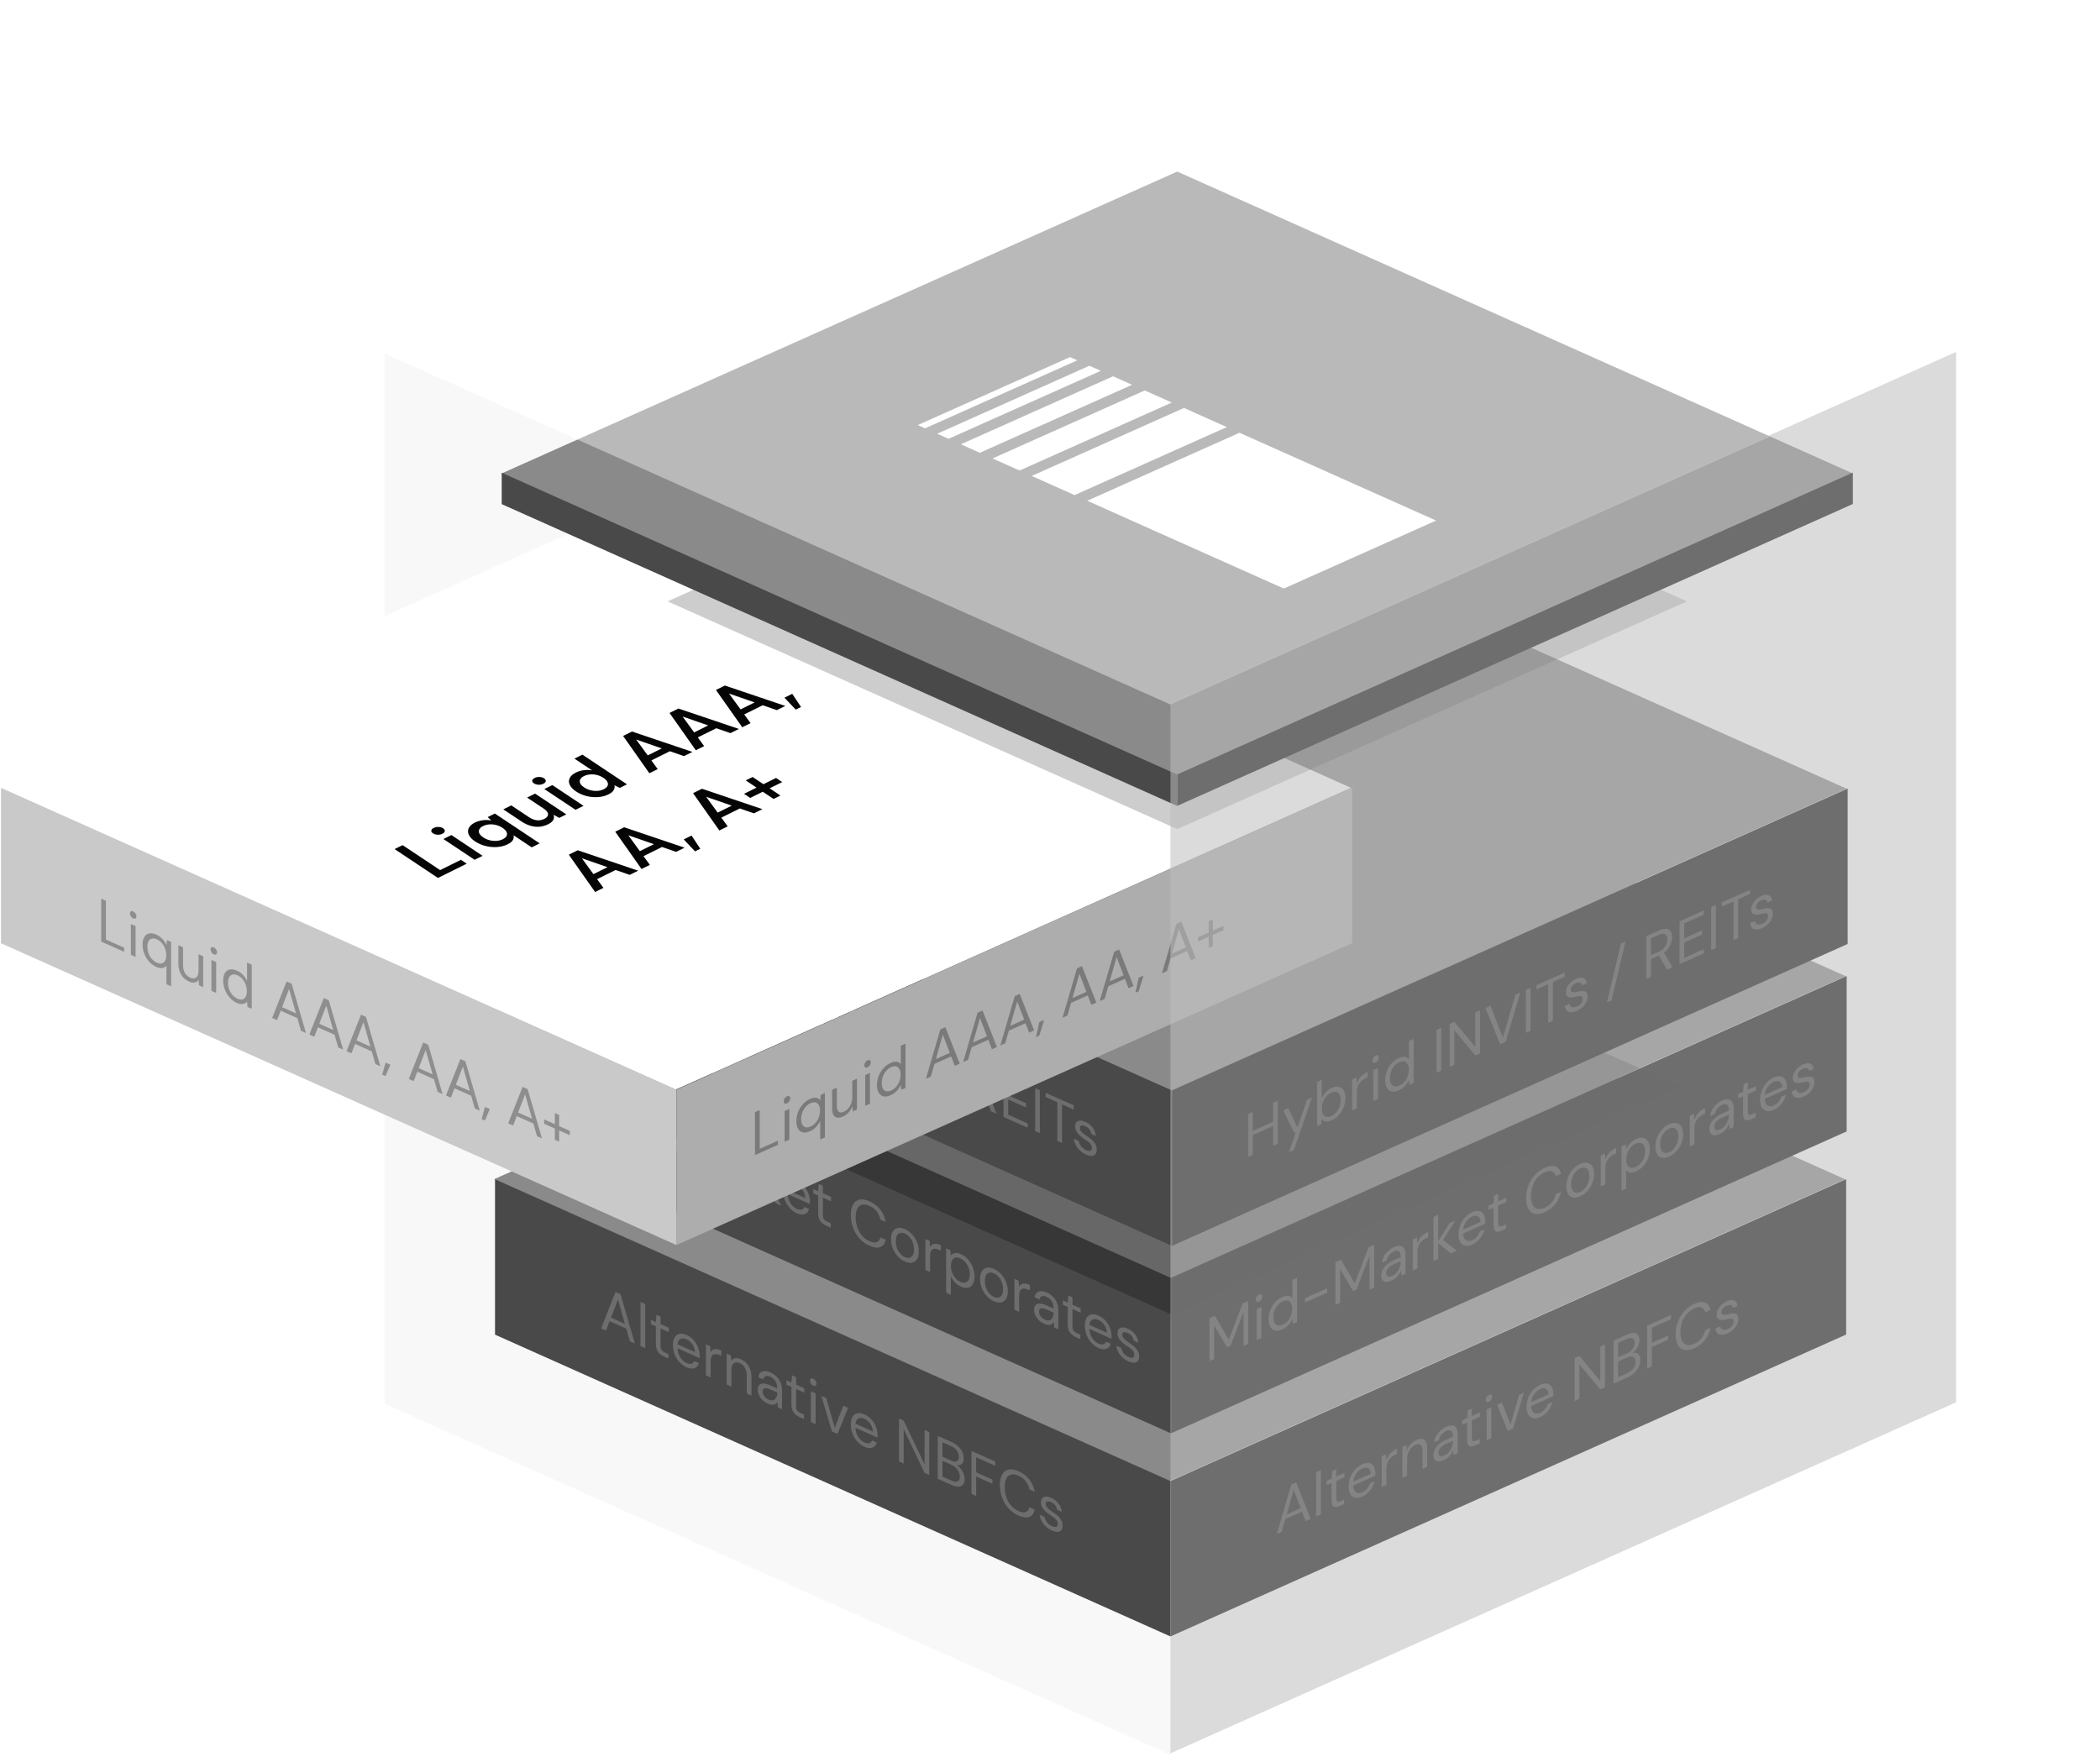 <svg xmlns="http://www.w3.org/2000/svg" width="508" height="425" viewBox="0 0 508 425" fill="none"><rect opacity="0.2" width="208.174" height="254.128" transform="matrix(0.913 0.408 -2.84758e-08 1 93.059 85.517)" fill="#DFDFDF"></rect><rect width="178.988" height="178.988" transform="matrix(0.913 -0.408 0.913 0.408 119.504 285.31)" fill="#8A8A8A"></rect><g opacity="0.2" filter="url(#filter0_f_1395_13965)"><rect width="135.047" height="135.047" transform="matrix(0.913 -0.408 0.913 0.408 159.624 284.081)" fill="#050505"></rect></g><rect width="178.988" height="37.6" transform="matrix(0.913 0.408 -2.84758e-08 1 119.747 285.312)" fill="#494949"></rect><path opacity="0.2" d="M145.4 321.403L148.894 312.579L150.1 313.117L153.581 325.057L152.376 324.519L149.49 314.403L146.592 321.935L145.4 321.403ZM146.998 319.446L147.323 318.583L151.617 320.501L151.942 321.655L146.998 319.446ZM154.937 325.663L154.937 314.981L156.075 315.489L156.075 326.171L154.937 325.663ZM160.635 328.208C160.229 328.027 159.877 327.8 159.579 327.528C159.281 327.257 159.05 326.922 158.888 326.523C158.734 326.118 158.657 325.633 158.657 325.07L158.657 320.901L157.465 320.368L157.465 319.315L158.657 319.847L158.806 318.104L159.795 318.546L159.795 320.356L161.773 321.239L161.773 322.292L159.795 321.409L159.795 325.578C159.795 326.043 159.881 326.398 160.053 326.642C160.224 326.877 160.527 327.092 160.96 327.285L161.692 327.612L161.692 328.68L160.635 328.208ZM166.066 330.812C165.434 330.53 164.87 330.114 164.373 329.566C163.876 329.018 163.488 328.389 163.208 327.681C162.928 326.962 162.788 326.212 162.788 325.431C162.788 324.64 162.924 324.013 163.194 323.55C163.474 323.092 163.863 322.81 164.359 322.706C164.865 322.605 165.443 322.7 166.093 322.991C166.762 323.289 167.331 323.707 167.8 324.243C168.27 324.779 168.626 325.368 168.87 326.011C169.123 326.649 169.25 327.284 169.25 327.917C169.25 328.016 169.25 328.119 169.25 328.228C169.25 328.337 169.245 328.459 169.236 328.593L163.641 326.094L163.641 325.13L168.125 327.133C168.098 326.438 167.89 325.811 167.502 325.252C167.123 324.697 166.644 324.29 166.066 324.032C165.687 323.863 165.33 323.802 164.996 323.851C164.662 323.889 164.396 324.052 164.197 324.339C163.998 324.617 163.899 325.032 163.899 325.586L163.899 326.001C163.899 326.615 163.998 327.173 164.197 327.677C164.405 328.186 164.671 328.616 164.996 328.969C165.33 329.326 165.687 329.589 166.066 329.759C166.545 329.973 166.938 330.034 167.245 329.944C167.561 329.848 167.791 329.629 167.936 329.288L169.06 329.79C168.943 330.193 168.748 330.512 168.477 330.747C168.207 330.972 167.868 331.098 167.461 331.124C167.064 331.154 166.599 331.05 166.066 330.812ZM170.772 332.736L170.772 325.258L171.801 325.718L171.882 327.179C172.036 326.911 172.23 326.711 172.465 326.579C172.709 326.45 172.998 326.396 173.332 326.417C173.675 326.442 174.063 326.551 174.497 326.744L174.497 328.05L174.077 327.862C173.788 327.733 173.512 327.655 173.251 327.627C172.989 327.589 172.754 327.618 172.546 327.713C172.348 327.812 172.189 327.998 172.072 328.272C171.964 328.541 171.91 328.912 171.91 329.387L171.91 333.244L170.772 332.736ZM175.785 334.975L175.785 327.498L176.815 327.958L176.869 329.288C177.086 328.919 177.393 328.696 177.79 328.616C178.197 328.53 178.657 328.603 179.172 328.833C179.705 329.071 180.165 329.395 180.554 329.806C180.942 330.207 181.244 330.693 181.461 331.265C181.678 331.826 181.786 332.468 181.786 333.19L181.786 337.656L180.648 337.147L180.648 332.815C180.648 332.064 180.495 331.431 180.188 330.918C179.89 330.409 179.465 330.032 178.914 329.786C178.535 329.616 178.197 329.569 177.899 329.644C177.601 329.708 177.361 329.893 177.181 330.198C177.009 330.497 176.923 330.929 176.923 331.493L176.923 335.484L175.785 334.975ZM185.785 339.62C185.234 339.374 184.774 339.064 184.404 338.691C184.033 338.308 183.758 337.903 183.577 337.477C183.397 337.04 183.306 336.614 183.306 336.198C183.306 335.694 183.424 335.321 183.659 335.08C183.902 334.833 184.241 334.717 184.675 334.732C185.117 334.742 185.636 334.88 186.232 335.146L188.034 335.951C188.034 335.486 187.966 335.07 187.831 334.703C187.704 334.33 187.515 334.008 187.262 333.737C187.018 333.47 186.711 333.253 186.341 333.088C185.907 332.894 185.533 332.846 185.216 332.942C184.9 333.038 184.706 333.302 184.634 333.735L183.469 333.215C183.523 332.705 183.686 332.332 183.957 332.097C184.237 331.856 184.589 331.737 185.013 331.738C185.438 331.73 185.88 331.829 186.341 332.035C186.973 332.317 187.497 332.68 187.912 333.122C188.337 333.559 188.653 334.051 188.86 334.599C189.068 335.137 189.172 335.713 189.172 336.326L189.172 340.955L188.156 340.501L188.088 339.15C187.998 339.318 187.881 339.463 187.736 339.586C187.601 339.704 187.438 339.79 187.248 339.843C187.068 339.891 186.856 339.9 186.612 339.87C186.368 339.841 186.092 339.757 185.785 339.62ZM185.961 338.645C186.278 338.787 186.562 338.844 186.815 338.819C187.077 338.787 187.298 338.688 187.479 338.522C187.659 338.345 187.795 338.124 187.885 337.858C187.984 337.595 188.034 337.296 188.034 336.96L188.034 336.915L186.327 336.153C185.885 335.955 185.528 335.855 185.257 335.853C184.986 335.841 184.792 335.912 184.675 336.068C184.557 336.213 184.498 336.414 184.498 336.671C184.498 336.939 184.553 337.195 184.661 337.441C184.778 337.692 184.946 337.92 185.162 338.125C185.388 338.335 185.654 338.508 185.961 338.645ZM193.429 342.856C193.023 342.675 192.671 342.448 192.373 342.177C192.075 341.905 191.844 341.57 191.682 341.171C191.528 340.766 191.451 340.282 191.451 339.718L191.451 335.549L190.259 335.016L190.259 333.963L191.451 334.495L191.6 332.752L192.589 333.194L192.589 335.004L194.567 335.887L194.567 336.94L192.589 336.057L192.589 340.226C192.589 340.691 192.675 341.046 192.847 341.291C193.018 341.525 193.321 341.74 193.754 341.933L194.486 342.26L194.486 343.328L193.429 342.856ZM196.16 344.076L196.16 336.599L197.298 337.107L197.298 344.584L196.16 344.076ZM196.729 335.265C196.503 335.165 196.314 335.001 196.16 334.774C196.016 334.541 195.943 334.301 195.943 334.054C195.943 333.807 196.016 333.641 196.16 333.557C196.314 333.468 196.503 333.473 196.729 333.574C196.946 333.671 197.131 333.833 197.284 334.059C197.438 334.276 197.515 334.509 197.515 334.756C197.515 335.003 197.438 335.176 197.284 335.276C197.131 335.366 196.946 335.362 196.729 335.265ZM201.27 346.359L198.683 337.726L199.875 338.258L201.934 345.453L204.006 340.103L205.171 340.624L202.584 346.946L201.27 346.359ZM209.099 350.034C208.467 349.751 207.903 349.336 207.406 348.788C206.909 348.239 206.521 347.611 206.241 346.902C205.961 346.184 205.821 345.434 205.821 344.653C205.821 343.861 205.957 343.235 206.227 342.772C206.507 342.313 206.896 342.032 207.392 341.927C207.898 341.827 208.476 341.922 209.126 342.212C209.795 342.511 210.364 342.928 210.833 343.464C211.303 344 211.659 344.59 211.903 345.233C212.156 345.87 212.283 346.505 212.283 347.138C212.283 347.237 212.283 347.341 212.283 347.45C212.283 347.559 212.278 347.68 212.269 347.815L206.674 345.316L206.674 344.351L211.158 346.354C211.131 345.66 210.923 345.033 210.535 344.474C210.156 343.918 209.677 343.512 209.099 343.254C208.72 343.084 208.363 343.024 208.029 343.072C207.695 343.111 207.429 343.274 207.23 343.561C207.031 343.838 206.932 344.254 206.932 344.808L206.932 345.223C206.932 345.836 207.031 346.395 207.23 346.899C207.438 347.407 207.704 347.838 208.029 348.191C208.363 348.548 208.72 348.811 209.099 348.98C209.578 349.194 209.971 349.256 210.278 349.165C210.594 349.069 210.824 348.851 210.969 348.51L212.093 349.012C211.976 349.414 211.781 349.733 211.51 349.968C211.24 350.193 210.901 350.319 210.494 350.345C210.097 350.376 209.632 350.272 209.099 350.034ZM217.471 353.595L217.471 343.21L218.608 343.718L223.661 354.298L223.661 345.975L224.799 346.483L224.799 356.868L223.661 356.36L218.608 345.78L218.608 354.103L217.471 353.595ZM226.836 357.778L226.836 347.393L230.169 348.882C230.837 349.18 231.388 349.545 231.821 349.976C232.264 350.401 232.594 350.865 232.81 351.367C233.027 351.859 233.135 352.353 233.135 352.847C233.135 353.382 233.027 353.778 232.81 354.037C232.603 354.301 232.327 354.45 231.984 354.484C231.65 354.523 231.293 354.477 230.914 354.348L231.104 354.284C231.51 354.475 231.885 354.761 232.228 355.142C232.571 355.523 232.842 355.951 233.041 356.425C233.248 356.904 233.352 357.38 233.352 357.855C233.352 358.379 233.235 358.806 233 359.137C232.765 359.457 232.418 359.643 231.957 359.695C231.505 359.74 230.946 359.614 230.277 359.315L226.836 357.778ZM227.974 357.248L230.155 358.222C230.796 358.509 231.293 358.567 231.645 358.398C232.007 358.223 232.187 357.839 232.187 357.246C232.187 356.662 232.002 356.115 231.632 355.603C231.271 355.086 230.769 354.684 230.128 354.397L227.974 353.435L227.974 357.248ZM227.974 352.441L230.088 353.385C230.702 353.659 231.167 353.709 231.483 353.534C231.808 353.362 231.97 353.005 231.97 352.461C231.97 351.936 231.808 351.443 231.483 350.982C231.167 350.524 230.688 350.152 230.047 349.866L227.974 348.94L227.974 352.441ZM234.999 361.424L234.999 351.039L240.769 353.616L240.769 354.64L236.136 352.571L236.136 356.22L240.078 357.981L240.078 358.99L236.136 357.229L236.136 361.932L234.999 361.424ZM246.366 366.68C245.445 366.268 244.646 365.689 243.968 364.941C243.3 364.188 242.785 363.33 242.424 362.367C242.063 361.395 241.882 360.374 241.882 359.306C241.882 358.238 242.063 357.384 242.424 356.744C242.785 356.094 243.3 355.696 243.968 355.55C244.646 355.397 245.445 355.527 246.366 355.938C247.45 356.422 248.33 357.098 249.007 357.964C249.685 358.83 250.118 359.82 250.308 360.933L249.048 360.371C248.904 359.663 248.61 359.018 248.168 358.434C247.725 357.841 247.125 357.375 246.366 357.036C245.698 356.738 245.111 356.649 244.605 356.769C244.108 356.883 243.724 357.201 243.454 357.723C243.183 358.235 243.047 358.936 243.047 359.827C243.047 360.717 243.183 361.544 243.454 362.308C243.724 363.062 244.108 363.723 244.605 364.291C245.111 364.853 245.698 365.283 246.366 365.582C247.125 365.921 247.725 366.001 248.168 365.823C248.61 365.635 248.904 365.256 249.048 364.688L250.308 365.251C250.118 366.165 249.685 366.753 249.007 367.014C248.33 367.275 247.45 367.164 246.366 366.68ZM254.464 370.297C253.904 370.047 253.412 369.723 252.987 369.326C252.563 368.928 252.224 368.49 251.971 368.011C251.728 367.527 251.579 367.02 251.524 366.491L252.689 367.012C252.734 367.289 252.829 367.569 252.974 367.851C253.118 368.133 253.312 368.398 253.556 368.645C253.809 368.887 254.116 369.088 254.477 369.249C254.793 369.391 255.055 369.458 255.263 369.452C255.471 369.436 255.624 369.361 255.724 369.227C255.832 369.098 255.886 368.929 255.886 368.721C255.886 368.415 255.818 368.152 255.683 367.933C255.557 367.719 255.367 367.51 255.114 367.308C254.861 367.097 254.554 366.875 254.193 366.645C253.895 366.452 253.601 366.242 253.312 366.014C253.023 365.786 252.766 365.542 252.54 365.283C252.315 365.014 252.134 364.731 251.998 364.433C251.872 364.139 251.809 363.819 251.809 363.473C251.809 363.048 251.908 362.716 252.107 362.479C252.315 362.235 252.604 362.102 252.974 362.08C253.344 362.057 253.778 362.157 254.274 362.379C255.006 362.705 255.597 363.162 256.049 363.75C256.5 364.337 256.767 365.015 256.848 365.783L255.724 365.281C255.678 364.885 255.529 364.527 255.277 364.206C255.033 363.88 254.694 363.619 254.261 363.426C253.836 363.236 253.511 363.185 253.285 363.272C253.069 363.363 252.96 363.562 252.96 363.869C252.96 364.066 253.019 364.271 253.136 364.481C253.263 364.686 253.448 364.898 253.692 365.115C253.936 365.333 254.229 365.553 254.572 365.776C255.024 366.066 255.435 366.369 255.805 366.682C256.175 366.996 256.473 367.352 256.699 367.749C256.934 368.141 257.051 368.604 257.051 369.138C257.051 369.603 256.943 369.96 256.726 370.209C256.518 370.463 256.22 370.602 255.832 370.626C255.444 370.64 254.988 370.531 254.464 370.297Z" fill="white"></path><rect width="178.99" height="37.6" transform="matrix(0.913 -0.408 2.84723e-08 1 283.173 358.312)" fill="#0D0D0D"></rect><path opacity="0.2" d="M308.86 371.144L312.355 359.197L313.561 358.659L317.042 367.489L315.837 368.028L312.951 360.489L310.052 370.611L308.86 371.144ZM310.459 367.759L310.784 366.605L315.078 364.687L315.403 365.551L310.459 367.759ZM318.398 366.884L318.398 356.202L319.535 355.693L319.535 366.375L318.398 366.884ZM324.096 364.338C323.689 364.52 323.337 364.608 323.039 364.602C322.741 364.597 322.511 364.467 322.348 364.214C322.195 363.946 322.118 363.53 322.118 362.966L322.118 358.797L320.926 359.33L320.926 358.277L322.118 357.744L322.267 355.868L323.256 355.426L323.256 357.236L325.234 356.352L325.234 357.406L323.256 358.289L323.256 362.458C323.256 362.923 323.342 363.201 323.513 363.293C323.685 363.374 323.987 363.318 324.421 363.125L325.152 362.798L325.152 363.866L324.096 364.338ZM329.527 362.09C328.895 362.372 328.33 362.461 327.833 362.357C327.337 362.252 326.948 361.971 326.669 361.512C326.389 361.044 326.249 360.419 326.249 359.638C326.249 358.846 326.384 358.098 326.655 357.394C326.935 356.685 327.323 356.057 327.82 355.508C328.326 354.956 328.904 354.535 329.554 354.244C330.222 353.946 330.791 353.855 331.261 353.971C331.73 354.088 332.087 354.359 332.331 354.784C332.584 355.195 332.71 355.717 332.71 356.35C332.71 356.449 332.71 356.553 332.71 356.662C332.71 356.771 332.706 356.897 332.696 357.039L327.102 359.538L327.102 358.574L331.586 356.571C331.559 355.901 331.351 355.459 330.963 355.247C330.583 355.031 330.105 355.052 329.527 355.31C329.147 355.479 328.791 355.737 328.457 356.085C328.122 356.422 327.856 356.823 327.657 357.287C327.459 357.742 327.359 358.246 327.359 358.8L327.359 359.216C327.359 359.829 327.459 360.299 327.657 360.625C327.865 360.948 328.132 361.141 328.457 361.203C328.791 361.261 329.147 361.206 329.527 361.037C330.005 360.823 330.398 360.533 330.705 360.169C331.021 359.79 331.252 359.366 331.396 358.896L332.52 358.394C332.403 358.901 332.209 359.393 331.938 359.87C331.667 360.338 331.328 360.766 330.922 361.155C330.525 361.54 330.06 361.852 329.527 362.09ZM334.232 359.81L334.232 352.332L335.262 351.873L335.343 353.261C335.496 352.856 335.69 352.482 335.925 352.14C336.169 351.794 336.458 351.481 336.792 351.204C337.135 350.922 337.524 350.684 337.957 350.49L337.957 351.796L337.537 351.983C337.248 352.113 336.973 352.28 336.711 352.486C336.449 352.682 336.214 352.921 336.007 353.201C335.808 353.478 335.65 353.806 335.532 354.185C335.424 354.55 335.37 354.969 335.37 355.444L335.37 359.302L334.232 359.81ZM339.246 357.57L339.246 350.093L340.275 349.633L340.329 350.914C340.546 350.353 340.853 349.854 341.25 349.42C341.657 348.971 342.117 348.632 342.632 348.402C343.165 348.164 343.625 348.077 344.014 348.141C344.402 348.195 344.705 348.411 344.921 348.789C345.138 349.157 345.246 349.702 345.246 350.424L345.246 354.889L344.109 355.398L344.109 351.066C344.109 350.314 343.955 349.819 343.648 349.58C343.35 349.337 342.926 349.339 342.375 349.585C341.995 349.755 341.657 350.01 341.359 350.35C341.061 350.681 340.821 351.08 340.641 351.547C340.469 351.999 340.383 352.507 340.383 353.071L340.383 357.062L339.246 357.57ZM349.245 353.281C348.695 353.527 348.234 353.629 347.864 353.587C347.494 353.534 347.218 353.376 347.037 353.11C346.857 352.835 346.767 352.489 346.767 352.074C346.767 351.57 346.884 351.092 347.119 350.641C347.363 350.176 347.701 349.757 348.135 349.386C348.577 349 349.096 348.674 349.692 348.408L351.494 347.603C351.494 347.138 351.426 346.783 351.291 346.537C351.164 346.277 350.975 346.124 350.722 346.079C350.478 346.029 350.171 346.087 349.801 346.253C349.367 346.446 348.993 346.733 348.677 347.111C348.36 347.49 348.166 347.928 348.094 348.425L346.929 348.945C346.983 348.387 347.146 347.869 347.417 347.392C347.697 346.901 348.049 346.467 348.473 346.089C348.898 345.702 349.34 345.405 349.801 345.199C350.433 344.917 350.957 344.812 351.372 344.883C351.797 344.941 352.113 345.151 352.32 345.513C352.528 345.865 352.632 346.348 352.632 346.961L352.632 351.59L351.616 352.044L351.548 350.754C351.458 351.002 351.341 351.252 351.196 351.505C351.061 351.743 350.898 351.974 350.708 352.197C350.528 352.406 350.316 352.605 350.072 352.793C349.828 352.981 349.553 353.144 349.245 353.281ZM349.422 352.149C349.738 352.008 350.022 351.811 350.275 351.56C350.537 351.295 350.758 350.998 350.939 350.67C351.119 350.332 351.255 349.99 351.345 349.643C351.444 349.292 351.494 348.948 351.494 348.612L351.494 348.567L349.787 349.33C349.345 349.528 348.988 349.746 348.717 349.986C348.446 350.216 348.252 350.461 348.135 350.721C348.017 350.971 347.959 351.225 347.959 351.482C347.959 351.749 348.013 351.957 348.121 352.107C348.239 352.252 348.406 352.331 348.622 352.343C348.848 352.351 349.115 352.286 349.422 352.149ZM356.889 349.688C356.483 349.87 356.13 349.958 355.832 349.953C355.534 349.947 355.304 349.818 355.142 349.564C354.988 349.296 354.911 348.881 354.911 348.317L354.911 344.148L353.719 344.68L353.719 343.627L354.911 343.094L355.06 341.218L356.049 340.776L356.049 342.586L358.027 341.703L358.027 342.756L356.049 343.64L356.049 347.808C356.049 348.273 356.135 348.552 356.307 348.643C356.478 348.725 356.781 348.669 357.214 348.475L357.946 348.148L357.946 349.216L356.889 349.688ZM359.62 348.468L359.62 340.991L360.758 340.483L360.758 347.96L359.62 348.468ZM360.189 339.149C359.963 339.25 359.773 339.256 359.62 339.166C359.475 339.063 359.403 338.887 359.403 338.64C359.403 338.393 359.475 338.163 359.62 337.95C359.773 337.723 359.963 337.559 360.189 337.458C360.406 337.361 360.591 337.358 360.744 337.447C360.898 337.527 360.975 337.691 360.975 337.938C360.975 338.185 360.898 338.427 360.744 338.664C360.591 338.891 360.406 339.053 360.189 339.149ZM364.73 346.186L362.143 339.864L363.335 339.332L365.394 344.687L367.466 337.486L368.631 336.965L366.044 345.599L364.73 346.186ZM372.559 342.866C371.927 343.149 371.362 343.238 370.866 343.133C370.369 343.029 369.981 342.747 369.701 342.289C369.421 341.82 369.281 341.195 369.281 340.414C369.281 339.623 369.416 338.875 369.687 338.17C369.967 337.462 370.355 336.833 370.852 336.285C371.358 335.733 371.936 335.311 372.586 335.021C373.254 334.722 373.823 334.631 374.293 334.748C374.762 334.864 375.119 335.135 375.363 335.561C375.616 335.972 375.742 336.494 375.742 337.127C375.742 337.226 375.742 337.33 375.742 337.438C375.742 337.547 375.738 337.673 375.729 337.815L370.134 340.315L370.134 339.35L374.618 337.347C374.591 336.677 374.383 336.236 373.995 336.023C373.615 335.807 373.137 335.828 372.559 336.086C372.18 336.256 371.823 336.514 371.489 336.861C371.155 337.198 370.888 337.599 370.69 338.064C370.491 338.518 370.391 339.023 370.391 339.577L370.391 339.992C370.391 340.605 370.491 341.075 370.69 341.402C370.897 341.724 371.164 341.917 371.489 341.979C371.823 342.038 372.18 341.982 372.559 341.813C373.037 341.599 373.43 341.31 373.737 340.945C374.053 340.567 374.284 340.142 374.428 339.672L375.552 339.17C375.435 339.677 375.241 340.17 374.97 340.647C374.699 341.114 374.36 341.542 373.954 341.931C373.557 342.317 373.092 342.628 372.559 342.866ZM380.93 338.949L380.93 328.563L382.068 328.055L387.12 334.121L387.12 325.798L388.258 325.29L388.258 335.675L387.12 336.183L382.068 330.117L382.068 338.44L380.93 338.949ZM390.296 334.765L390.296 324.379L393.628 322.891C394.296 322.592 394.847 322.465 395.281 322.509C395.723 322.538 396.053 322.708 396.269 323.016C396.486 323.315 396.595 323.712 396.595 324.206C396.595 324.741 396.486 325.234 396.269 325.687C396.062 326.136 395.786 326.531 395.443 326.872C395.109 327.209 394.752 327.482 394.373 327.691L394.563 327.458C394.969 327.287 395.344 327.238 395.687 327.312C396.03 327.386 396.301 327.572 396.5 327.869C396.707 328.162 396.811 328.546 396.811 329.02C396.811 329.545 396.694 330.077 396.459 330.617C396.224 331.147 395.877 331.644 395.416 332.106C394.965 332.555 394.405 332.929 393.736 333.228L390.296 334.765ZM391.434 333.218L393.614 332.244C394.256 331.957 394.752 331.572 395.105 331.088C395.466 330.591 395.646 330.045 395.646 329.452C395.646 328.868 395.461 328.486 395.091 328.305C394.73 328.111 394.229 328.156 393.587 328.443L391.434 329.405L391.434 333.218ZM391.434 328.411L393.547 327.467C394.161 327.193 394.626 326.827 394.942 326.369C395.267 325.907 395.43 325.404 395.43 324.86C395.43 324.336 395.267 323.988 394.942 323.817C394.626 323.642 394.147 323.697 393.506 323.984L391.434 324.91L391.434 328.411ZM398.458 331.119L398.458 320.733L404.228 318.155L404.228 319.179L399.596 321.249L399.596 324.898L403.537 323.137L403.537 324.146L399.596 325.907L399.596 330.61L398.458 331.119ZM409.825 326.219C408.904 326.63 408.104 326.765 407.427 326.622C406.759 326.466 406.244 326.068 405.883 325.428C405.522 324.778 405.341 323.919 405.341 322.851C405.341 321.783 405.522 320.767 405.883 319.805C406.244 318.832 406.759 317.974 407.427 317.231C408.104 316.473 408.904 315.889 409.825 315.477C410.908 314.993 411.789 314.882 412.466 315.143C413.144 315.404 413.577 316.007 413.767 316.951L412.507 317.513C412.362 316.935 412.069 316.552 411.626 316.364C411.184 316.166 410.583 316.236 409.825 316.575C409.157 316.874 408.57 317.309 408.064 317.881C407.567 318.439 407.183 319.1 406.912 319.864C406.642 320.618 406.506 321.44 406.506 322.331C406.506 323.221 406.642 323.927 406.912 324.449C407.183 324.961 407.567 325.279 408.064 325.403C408.57 325.513 409.157 325.419 409.825 325.121C410.583 324.782 411.184 324.326 411.626 323.752C412.069 323.169 412.362 322.528 412.507 321.831L413.767 321.268C413.577 322.352 413.144 323.327 412.466 324.193C411.789 325.059 410.908 325.735 409.825 326.219ZM417.923 322.601C417.363 322.851 416.87 322.967 416.446 322.949C416.022 322.931 415.683 322.796 415.43 322.543C415.186 322.276 415.037 321.902 414.983 321.422L416.148 320.901C416.193 321.138 416.288 321.333 416.432 321.486C416.577 321.64 416.771 321.731 417.015 321.76C417.268 321.776 417.575 321.703 417.936 321.542C418.252 321.401 418.514 321.234 418.722 321.042C418.929 320.841 419.083 320.629 419.182 320.406C419.291 320.18 419.345 319.963 419.345 319.755C419.345 319.449 419.277 319.246 419.142 319.149C419.015 319.047 418.826 319.008 418.573 319.032C418.32 319.046 418.013 319.099 417.652 319.191C417.354 319.265 417.06 319.317 416.771 319.347C416.482 319.377 416.225 319.364 415.999 319.306C415.773 319.239 415.593 319.117 415.457 318.94C415.331 318.759 415.268 318.496 415.268 318.149C415.268 317.724 415.367 317.304 415.566 316.889C415.773 316.46 416.062 316.069 416.432 315.715C416.803 315.362 417.236 315.074 417.733 314.852C418.464 314.526 419.056 314.454 419.507 314.638C419.959 314.822 420.225 315.262 420.307 315.958L419.182 316.46C419.137 316.104 418.988 315.879 418.735 315.784C418.491 315.676 418.153 315.718 417.719 315.912C417.295 316.101 416.97 316.341 416.744 316.629C416.527 316.914 416.419 317.21 416.419 317.516C416.419 317.714 416.478 317.866 416.595 317.972C416.721 318.064 416.907 318.11 417.15 318.11C417.394 318.109 417.688 318.067 418.031 317.983C418.482 317.871 418.893 317.806 419.264 317.789C419.634 317.772 419.932 317.861 420.158 318.057C420.392 318.239 420.51 318.597 420.51 319.131C420.51 319.596 420.401 320.05 420.185 320.493C419.977 320.932 419.679 321.337 419.291 321.708C418.902 322.069 418.446 322.367 417.923 322.601Z" fill="white"></path><rect width="178.988" height="178.988" transform="matrix(0.913 -0.408 0.913 0.408 119.627 236.171)" fill="#8A8A8A"></rect><rect width="178.988" height="37.6" transform="matrix(0.913 0.408 -2.84758e-08 1 119.87 236.172)" fill="#494949"></rect><path opacity="0.2" d="M129.21 264.977L129.21 254.592L130.538 255.185L133.897 263.94L137.243 258.18L138.584 258.779L138.584 269.164L137.446 268.656L137.446 260.496L134.317 265.804L133.463 265.423L130.348 257.355L130.348 265.485L129.21 264.977ZM140.654 270.088L140.654 262.611L141.792 263.119L141.792 270.597L140.654 270.088ZM141.223 261.278C140.997 261.177 140.807 261.013 140.654 260.786C140.509 260.554 140.437 260.314 140.437 260.066C140.437 259.819 140.509 259.653 140.654 259.57C140.807 259.48 140.997 259.486 141.223 259.586C141.439 259.683 141.625 259.845 141.778 260.072C141.932 260.289 142.008 260.521 142.008 260.768C142.008 261.015 141.932 261.189 141.778 261.288C141.625 261.378 141.439 261.375 141.223 261.278ZM146.82 273.021C146.161 272.727 145.579 272.298 145.073 271.736C144.576 271.168 144.193 270.527 143.922 269.812C143.651 269.098 143.515 268.365 143.515 267.613C143.515 266.861 143.651 266.254 143.922 265.792C144.193 265.319 144.576 265.026 145.073 264.911C145.579 264.801 146.166 264.895 146.834 265.194C147.385 265.44 147.868 265.779 148.283 266.212C148.708 266.649 149.038 267.142 149.272 267.692L149.272 263.256L150.41 263.764L150.41 274.446L149.381 273.987L149.272 272.707C149.128 272.889 148.943 273.039 148.717 273.156C148.491 273.263 148.22 273.315 147.904 273.312C147.597 273.304 147.236 273.207 146.82 273.021ZM146.942 271.992C147.394 272.194 147.791 272.253 148.134 272.169C148.478 272.085 148.744 271.877 148.934 271.547C149.132 271.21 149.232 270.755 149.232 270.181C149.232 269.617 149.132 269.079 148.934 268.565C148.744 268.055 148.478 267.604 148.134 267.214C147.791 266.823 147.394 266.527 146.942 266.325C146.509 266.131 146.116 266.075 145.764 266.155C145.421 266.239 145.154 266.451 144.965 266.792C144.775 267.132 144.68 267.584 144.68 268.148C144.68 268.722 144.775 269.264 144.965 269.774C145.154 270.274 145.421 270.719 145.764 271.11C146.116 271.505 146.509 271.799 146.942 271.992ZM152.333 271.448L152.333 270.395L157.697 272.791L157.697 273.844L152.333 271.448ZM159.689 278.591L159.689 268.206L161.016 268.799L164.376 277.554L167.722 271.794L169.063 272.393L169.063 282.778L167.925 282.27L167.925 274.11L164.796 279.418L163.942 279.037L160.827 270.969L160.827 279.099L159.689 278.591ZM173.246 284.824C172.695 284.578 172.234 284.269 171.864 283.896C171.494 283.513 171.219 283.108 171.038 282.681C170.857 282.244 170.767 281.818 170.767 281.403C170.767 280.898 170.884 280.525 171.119 280.284C171.363 280.037 171.702 279.921 172.135 279.937C172.578 279.947 173.097 280.085 173.693 280.351L175.495 281.155C175.495 280.691 175.427 280.275 175.291 279.908C175.165 279.535 174.975 279.212 174.722 278.941C174.479 278.674 174.172 278.458 173.801 278.292C173.368 278.099 172.993 278.05 172.677 278.146C172.361 278.242 172.167 278.507 172.094 278.939L170.93 278.419C170.984 277.909 171.146 277.537 171.417 277.302C171.697 277.061 172.049 276.941 172.474 276.943C172.898 276.935 173.341 277.033 173.801 277.239C174.433 277.521 174.957 277.884 175.373 278.327C175.797 278.764 176.113 279.256 176.321 279.804C176.529 280.341 176.632 280.917 176.632 281.53L176.632 286.159L175.617 285.705L175.549 284.355C175.458 284.522 175.341 284.667 175.197 284.791C175.061 284.908 174.899 284.994 174.709 285.048C174.528 285.096 174.316 285.105 174.072 285.075C173.828 285.045 173.553 284.962 173.246 284.824ZM173.422 283.85C173.738 283.991 174.023 284.049 174.275 284.023C174.537 283.992 174.759 283.893 174.939 283.726C175.12 283.55 175.255 283.328 175.346 283.062C175.445 282.8 175.495 282.501 175.495 282.164L175.495 282.12L173.788 281.357C173.345 281.16 172.989 281.06 172.718 281.057C172.447 281.045 172.253 281.117 172.135 281.272C172.018 281.417 171.959 281.619 171.959 281.876C171.959 282.143 172.013 282.4 172.122 282.646C172.239 282.896 172.406 283.124 172.623 283.33C172.849 283.539 173.115 283.713 173.422 283.85ZM178.393 286.945L178.393 279.468L179.422 279.928L179.504 281.388C179.657 281.121 179.851 280.921 180.086 280.788C180.33 280.66 180.619 280.606 180.953 280.626C181.296 280.651 181.684 280.76 182.118 280.954L182.118 282.259L181.698 282.072C181.409 281.943 181.134 281.864 180.872 281.836C180.61 281.798 180.375 281.827 180.167 281.922C179.969 282.021 179.811 282.208 179.693 282.482C179.585 282.75 179.531 283.121 179.531 283.596L179.531 287.454L178.393 286.945ZM187.606 291.061L184.355 285.514L187.321 283.456L188.717 284.079L185.316 286.388L185.33 285.504L189.055 291.708L187.606 291.061ZM183.406 289.185L183.406 278.503L184.544 279.011L184.544 289.693L183.406 289.185ZM192.737 293.53C192.105 293.248 191.54 292.833 191.043 292.284C190.547 291.736 190.158 291.108 189.878 290.399C189.598 289.681 189.458 288.931 189.458 288.149C189.458 287.358 189.594 286.731 189.865 286.269C190.145 285.81 190.533 285.529 191.03 285.424C191.536 285.324 192.114 285.419 192.764 285.709C193.432 286.008 194.001 286.425 194.471 286.961C194.94 287.497 195.297 288.087 195.541 288.73C195.794 289.367 195.92 290.002 195.92 290.635C195.92 290.734 195.92 290.838 195.92 290.947C195.92 291.055 195.916 291.177 195.906 291.311L190.312 288.812L190.312 287.848L194.796 289.851C194.769 289.156 194.561 288.529 194.173 287.97C193.793 287.415 193.315 287.008 192.737 286.75C192.357 286.581 192.001 286.52 191.667 286.569C191.332 286.608 191.066 286.771 190.867 287.058C190.669 287.335 190.569 287.75 190.569 288.304L190.569 288.72C190.569 289.333 190.669 289.892 190.867 290.396C191.075 290.904 191.341 291.335 191.667 291.687C192.001 292.044 192.357 292.308 192.737 292.477C193.215 292.691 193.608 292.753 193.915 292.662C194.231 292.566 194.462 292.347 194.606 292.006L195.73 292.509C195.613 292.911 195.419 293.23 195.148 293.465C194.877 293.69 194.538 293.816 194.132 293.842C193.735 293.872 193.269 293.768 192.737 293.53ZM199.899 296.552C199.493 296.37 199.141 296.144 198.843 295.872C198.545 295.6 198.314 295.265 198.152 294.866C197.998 294.461 197.922 293.977 197.922 293.413L197.922 289.244L196.73 288.712L196.73 287.658L197.922 288.191L198.071 286.447L199.059 286.889L199.059 288.699L201.037 289.583L201.037 290.636L199.059 289.753L199.059 293.921C199.059 294.386 199.145 294.741 199.317 294.986C199.488 295.221 199.791 295.435 200.224 295.629L200.956 295.955L200.956 297.024L199.899 296.552ZM210.306 301.378C209.385 300.967 208.586 300.387 207.908 299.639C207.24 298.886 206.725 298.028 206.364 297.065C206.003 296.093 205.822 295.073 205.822 294.005C205.822 292.936 206.003 292.082 206.364 291.443C206.725 290.793 207.24 290.395 207.908 290.248C208.586 290.096 209.385 290.225 210.306 290.637C211.39 291.121 212.27 291.796 212.947 292.662C213.625 293.529 214.058 294.518 214.248 295.632L212.988 295.069C212.844 294.362 212.55 293.716 212.108 293.133C211.665 292.539 211.064 292.073 210.306 291.735C209.638 291.436 209.051 291.347 208.545 291.467C208.048 291.582 207.664 291.9 207.393 292.422C207.123 292.934 206.987 293.635 206.987 294.525C206.987 295.415 207.123 296.242 207.393 297.006C207.664 297.76 208.048 298.421 208.545 298.989C209.051 299.551 209.638 299.982 210.306 300.28C211.064 300.619 211.665 300.699 212.108 300.521C212.55 300.333 212.844 299.955 212.988 299.386L214.248 299.949C214.058 300.863 213.625 301.451 212.947 301.712C212.27 301.974 211.39 301.862 210.306 301.378ZM218.878 305.207C218.246 304.925 217.677 304.512 217.171 303.97C216.665 303.417 216.268 302.785 215.979 302.072C215.69 301.35 215.546 300.598 215.546 299.817C215.546 299.015 215.69 298.388 215.979 297.933C216.277 297.473 216.679 297.197 217.185 297.107C217.699 297.01 218.273 297.103 218.905 297.386C219.555 297.676 220.129 298.095 220.625 298.644C221.131 299.186 221.528 299.818 221.817 300.541C222.115 301.258 222.264 302.012 222.264 302.803C222.264 303.594 222.115 304.22 221.817 304.68C221.519 305.131 221.118 305.406 220.612 305.507C220.106 305.597 219.528 305.497 218.878 305.207ZM218.891 304.145C219.28 304.318 219.641 304.376 219.975 304.317C220.309 304.249 220.58 304.048 220.788 303.716C220.996 303.383 221.099 302.906 221.099 302.282C221.099 301.649 220.996 301.079 220.788 300.571C220.589 300.057 220.323 299.621 219.989 299.264C219.664 298.901 219.302 298.631 218.905 298.454C218.526 298.284 218.164 298.232 217.821 298.296C217.487 298.355 217.216 298.55 217.008 298.883C216.81 299.209 216.71 299.689 216.71 300.322C216.71 300.945 216.81 301.514 217.008 302.028C217.216 302.546 217.483 302.986 217.808 303.349C218.142 303.706 218.503 303.971 218.891 304.145ZM223.86 307.254L223.86 299.777L224.889 300.237L224.971 301.697C225.124 301.429 225.318 301.229 225.553 301.097C225.797 300.968 226.086 300.914 226.42 300.935C226.763 300.96 227.152 301.069 227.585 301.263L227.585 302.568L227.165 302.381C226.876 302.252 226.601 302.173 226.339 302.145C226.077 302.107 225.842 302.136 225.634 302.231C225.436 302.33 225.278 302.517 225.16 302.791C225.052 303.059 224.998 303.43 224.998 303.905L224.998 307.762L223.86 307.254ZM228.873 312.758L228.873 302.016L229.903 302.476L229.998 303.735C230.142 303.562 230.327 303.422 230.553 303.315C230.779 303.199 231.05 303.147 231.366 303.159C231.682 303.162 232.048 303.256 232.463 303.442C233.122 303.736 233.696 304.165 234.184 304.729C234.68 305.297 235.064 305.939 235.335 306.653C235.615 307.362 235.755 308.092 235.755 308.843C235.755 309.595 235.615 310.205 235.335 310.674C235.064 311.136 234.68 311.425 234.184 311.539C233.687 311.654 233.109 311.563 232.45 311.269C231.899 311.023 231.411 310.682 230.987 310.245C230.562 309.808 230.237 309.316 230.011 308.77L230.011 313.266L228.873 312.758ZM232.314 310.125C232.757 310.323 233.15 310.38 233.493 310.296C233.845 310.216 234.116 310.01 234.306 309.68C234.504 309.343 234.604 308.888 234.604 308.314C234.604 307.751 234.504 307.212 234.306 306.698C234.116 306.188 233.845 305.735 233.493 305.341C233.15 304.95 232.757 304.656 232.314 304.458C231.863 304.256 231.465 304.198 231.122 304.282C230.779 304.366 230.513 304.578 230.323 304.919C230.133 305.259 230.038 305.711 230.038 306.275C230.038 306.849 230.133 307.391 230.323 307.901C230.513 308.401 230.779 308.846 231.122 309.237C231.465 309.628 231.863 309.924 232.314 310.125ZM240.414 314.827C239.782 314.544 239.213 314.132 238.707 313.589C238.202 313.037 237.804 312.405 237.515 311.692C237.226 310.969 237.082 310.218 237.082 309.436C237.082 308.635 237.226 308.007 237.515 307.553C237.813 307.092 238.215 306.817 238.721 306.726C239.236 306.63 239.809 306.723 240.441 307.005C241.092 307.296 241.665 307.715 242.162 308.263C242.667 308.806 243.065 309.438 243.354 310.161C243.652 310.877 243.801 311.631 243.801 312.422C243.801 313.214 243.652 313.84 243.354 314.3C243.056 314.75 242.654 315.026 242.148 315.126C241.642 315.217 241.064 315.117 240.414 314.827ZM240.428 313.764C240.816 313.938 241.177 313.995 241.511 313.937C241.846 313.869 242.117 313.668 242.324 313.336C242.532 313.003 242.636 312.525 242.636 311.902C242.636 311.269 242.532 310.699 242.324 310.19C242.126 309.676 241.859 309.241 241.525 308.884C241.2 308.521 240.839 308.251 240.441 308.073C240.062 307.904 239.701 307.851 239.358 307.916C239.023 307.974 238.753 308.17 238.545 308.502C238.346 308.829 238.247 309.309 238.247 309.942C238.247 310.565 238.346 311.133 238.545 311.647C238.753 312.166 239.019 312.606 239.344 312.969C239.678 313.326 240.039 313.591 240.428 313.764ZM245.396 316.874L245.396 309.396L246.426 309.856L246.507 311.317C246.66 311.049 246.855 310.849 247.089 310.717C247.333 310.588 247.622 310.534 247.956 310.555C248.3 310.58 248.688 310.689 249.121 310.882L249.121 312.188L248.701 312C248.412 311.871 248.137 311.793 247.875 311.765C247.613 311.727 247.378 311.756 247.171 311.851C246.972 311.95 246.814 312.136 246.697 312.41C246.588 312.678 246.534 313.05 246.534 313.525L246.534 317.382L245.396 316.874ZM252.631 320.284C252.081 320.038 251.62 319.728 251.25 319.355C250.879 318.972 250.604 318.567 250.423 318.14C250.243 317.703 250.152 317.277 250.152 316.862C250.152 316.357 250.27 315.985 250.505 315.743C250.748 315.496 251.087 315.38 251.521 315.396C251.963 315.406 252.482 315.544 253.078 315.81L254.88 316.615C254.88 316.15 254.812 315.734 254.677 315.367C254.55 314.994 254.361 314.672 254.108 314.4C253.864 314.133 253.557 313.917 253.187 313.752C252.753 313.558 252.379 313.509 252.062 313.605C251.746 313.702 251.552 313.966 251.48 314.399L250.315 313.878C250.369 313.368 250.532 312.996 250.803 312.761C251.083 312.52 251.435 312.4 251.859 312.402C252.284 312.394 252.726 312.492 253.187 312.698C253.819 312.981 254.343 313.343 254.758 313.786C255.183 314.223 255.499 314.715 255.706 315.263C255.914 315.801 256.018 316.376 256.018 316.989L256.018 321.618L255.002 321.164L254.934 319.814C254.844 319.981 254.727 320.127 254.582 320.25C254.447 320.367 254.284 320.453 254.094 320.507C253.914 320.555 253.702 320.564 253.458 320.534C253.214 320.504 252.938 320.421 252.631 320.284ZM252.807 319.309C253.124 319.45 253.408 319.508 253.661 319.482C253.923 319.451 254.144 319.352 254.325 319.185C254.505 319.009 254.641 318.788 254.731 318.521C254.83 318.259 254.88 317.96 254.88 317.624L254.88 317.579L253.173 316.817C252.731 316.619 252.374 316.519 252.103 316.517C251.832 316.504 251.638 316.576 251.521 316.731C251.403 316.877 251.345 317.078 251.345 317.335C251.345 317.602 251.399 317.859 251.507 318.105C251.624 318.355 251.792 318.583 252.008 318.789C252.234 318.998 252.5 319.172 252.807 319.309ZM260.275 323.52C259.869 323.338 259.517 323.112 259.219 322.84C258.921 322.569 258.69 322.233 258.528 321.834C258.374 321.429 258.297 320.945 258.297 320.381L258.297 316.212L257.105 315.68L257.105 314.627L258.297 315.159L258.446 313.416L259.435 313.857L259.435 315.667L261.413 316.551L261.413 317.604L259.435 316.721L259.435 320.89C259.435 321.354 259.521 321.709 259.693 321.954C259.864 322.189 260.167 322.403 260.6 322.597L261.332 322.924L261.332 323.992L260.275 323.52ZM265.706 326.124C265.074 325.841 264.51 325.426 264.013 324.878C263.516 324.33 263.128 323.701 262.848 322.993C262.568 322.274 262.428 321.524 262.428 320.743C262.428 319.951 262.564 319.325 262.834 318.862C263.114 318.404 263.503 318.122 263.999 318.017C264.505 317.917 265.083 318.012 265.733 318.302C266.402 318.601 266.971 319.018 267.44 319.554C267.91 320.091 268.266 320.68 268.51 321.323C268.763 321.96 268.89 322.595 268.89 323.228C268.89 323.327 268.89 323.431 268.89 323.54C268.89 323.649 268.885 323.77 268.876 323.905L263.281 321.406L263.281 320.441L267.765 322.444C267.738 321.75 267.53 321.123 267.142 320.564C266.763 320.008 266.284 319.602 265.706 319.344C265.327 319.174 264.97 319.114 264.636 319.162C264.302 319.201 264.036 319.364 263.837 319.651C263.638 319.928 263.539 320.344 263.539 320.898L263.539 321.313C263.539 321.926 263.638 322.485 263.837 322.989C264.045 323.497 264.311 323.928 264.636 324.281C264.97 324.638 265.327 324.901 265.706 325.07C266.185 325.284 266.578 325.346 266.885 325.256C267.201 325.159 267.431 324.941 267.576 324.6L268.7 325.102C268.583 325.505 268.388 325.823 268.117 326.058C267.847 326.284 267.508 326.409 267.101 326.435C266.704 326.466 266.239 326.362 265.706 326.124ZM272.985 329.375C272.425 329.125 271.933 328.801 271.509 328.404C271.084 328.007 270.746 327.569 270.493 327.09C270.249 326.605 270.1 326.098 270.046 325.57L271.211 326.09C271.256 326.367 271.351 326.647 271.495 326.929C271.64 327.211 271.834 327.476 272.078 327.724C272.331 327.965 272.638 328.166 272.999 328.328C273.315 328.469 273.577 328.537 273.785 328.53C273.992 328.514 274.146 328.44 274.245 328.306C274.354 328.176 274.408 328.008 274.408 327.8C274.408 327.493 274.34 327.231 274.205 327.012C274.078 326.797 273.888 326.589 273.636 326.387C273.383 326.175 273.076 325.954 272.714 325.723C272.416 325.531 272.123 325.32 271.834 325.092C271.545 324.864 271.288 324.621 271.062 324.362C270.836 324.093 270.655 323.809 270.52 323.512C270.394 323.218 270.33 322.898 270.33 322.551C270.33 322.126 270.43 321.795 270.628 321.557C270.836 321.314 271.125 321.181 271.495 321.158C271.866 321.135 272.299 321.235 272.796 321.457C273.527 321.784 274.119 322.241 274.57 322.828C275.022 323.416 275.288 324.093 275.37 324.862L274.245 324.359C274.2 323.963 274.051 323.605 273.798 323.284C273.554 322.958 273.216 322.698 272.782 322.504C272.358 322.315 272.033 322.263 271.807 322.351C271.59 322.442 271.482 322.64 271.482 322.947C271.482 323.145 271.54 323.349 271.658 323.56C271.784 323.765 271.969 323.976 272.213 324.194C272.457 324.411 272.751 324.632 273.094 324.854C273.545 325.145 273.956 325.447 274.326 325.761C274.697 326.074 274.995 326.43 275.221 326.828C275.455 327.219 275.573 327.682 275.573 328.216C275.573 328.681 275.464 329.038 275.248 329.288C275.04 329.541 274.742 329.68 274.354 329.704C273.965 329.719 273.509 329.609 272.985 329.375Z" fill="white"></path><rect width="178.99" height="37.6" transform="matrix(0.913 -0.408 2.84723e-08 1 283.296 309.168)" fill="#0D0D0D"></rect><path opacity="0.2" d="M292.572 329.331L292.572 318.945L293.9 318.352L297.259 324.107L300.605 315.357L301.946 314.758L301.946 325.143L300.808 325.651L300.808 317.492L297.679 325.595L296.826 325.977L293.71 320.692L293.71 328.822L292.572 329.331ZM304.016 324.219L304.016 316.741L305.154 316.233L305.154 323.71L304.016 324.219ZM304.585 314.9C304.359 315 304.169 315.006 304.016 314.916C303.871 314.813 303.799 314.637 303.799 314.39C303.799 314.143 303.871 313.913 304.016 313.7C304.169 313.473 304.359 313.309 304.585 313.208C304.801 313.111 304.987 313.108 305.14 313.197C305.294 313.277 305.37 313.441 305.37 313.688C305.37 313.935 305.294 314.177 305.14 314.414C304.987 314.641 304.801 314.803 304.585 314.9ZM310.182 321.642C309.523 321.936 308.941 322.028 308.435 321.918C307.938 321.794 307.554 321.495 307.284 321.023C307.013 320.551 306.877 319.938 306.877 319.187C306.877 318.435 307.013 317.707 307.284 317.002C307.554 316.288 307.938 315.652 308.435 315.093C308.941 314.531 309.528 314.101 310.196 313.802C310.747 313.556 311.23 313.464 311.645 313.526C312.07 313.583 312.399 313.782 312.634 314.123L312.634 309.687L313.772 309.178L313.772 319.86L312.743 320.32L312.634 319.137C312.49 319.449 312.305 319.764 312.079 320.083C311.853 320.391 311.582 320.685 311.266 320.965C310.959 321.231 310.598 321.456 310.182 321.642ZM310.304 320.504C310.756 320.303 311.153 320.006 311.496 319.616C311.839 319.225 312.106 318.78 312.296 318.28C312.494 317.765 312.594 317.222 312.594 316.648C312.594 316.084 312.494 315.634 312.296 315.297C312.106 314.957 311.839 314.745 311.496 314.66C311.153 314.576 310.756 314.635 310.304 314.837C309.871 315.031 309.478 315.325 309.126 315.719C308.783 316.11 308.516 316.56 308.327 317.071C308.137 317.581 308.042 318.117 308.042 318.681C308.042 319.255 308.137 319.712 308.327 320.053C308.516 320.383 308.783 320.591 309.126 320.675C309.478 320.755 309.871 320.698 310.304 320.504ZM315.695 315.144L315.695 314.09L321.059 311.694L321.059 312.747L315.695 315.144ZM323.051 315.715L323.051 305.33L324.378 304.737L327.737 310.491L331.083 301.742L332.424 301.142L332.424 311.528L331.286 312.036L331.286 303.876L328.157 311.98L327.304 312.361L324.188 307.077L324.188 315.207L323.051 315.715ZM336.607 309.837C336.056 310.083 335.596 310.185 335.226 310.143C334.855 310.091 334.58 309.932 334.399 309.666C334.219 309.391 334.128 309.046 334.128 308.63C334.128 308.126 334.246 307.648 334.481 307.197C334.724 306.732 335.063 306.314 335.497 305.942C335.939 305.556 336.458 305.23 337.054 304.964L338.856 304.159C338.856 303.694 338.788 303.339 338.653 303.093C338.526 302.833 338.337 302.68 338.084 302.635C337.84 302.585 337.533 302.644 337.163 302.809C336.729 303.003 336.354 303.289 336.038 303.667C335.722 304.046 335.528 304.484 335.456 304.981L334.291 305.501C334.345 304.943 334.508 304.425 334.779 303.948C335.059 303.457 335.411 303.023 335.835 302.645C336.26 302.258 336.702 301.961 337.163 301.756C337.795 301.473 338.319 301.368 338.734 301.439C339.158 301.497 339.475 301.707 339.682 302.069C339.89 302.421 339.994 302.904 339.994 303.517L339.994 308.146L338.978 308.6L338.91 307.31C338.82 307.558 338.702 307.808 338.558 308.061C338.422 308.299 338.26 308.53 338.07 308.753C337.89 308.963 337.677 309.161 337.434 309.349C337.19 309.537 336.914 309.7 336.607 309.837ZM336.783 308.705C337.099 308.564 337.384 308.368 337.637 308.116C337.899 307.851 338.12 307.554 338.301 307.226C338.481 306.888 338.617 306.546 338.707 306.199C338.806 305.848 338.856 305.504 338.856 305.168L338.856 305.124L337.149 305.886C336.707 306.084 336.35 306.302 336.079 306.542C335.808 306.772 335.614 307.017 335.497 307.277C335.379 307.527 335.32 307.781 335.32 308.038C335.32 308.305 335.375 308.514 335.483 308.663C335.6 308.808 335.767 308.887 335.984 308.899C336.21 308.907 336.476 308.842 336.783 308.705ZM341.754 307.36L341.754 299.883L342.783 299.423L342.865 300.811C343.018 300.406 343.212 300.032 343.447 299.69C343.691 299.344 343.98 299.032 344.314 298.754C344.657 298.472 345.046 298.234 345.479 298.04L345.479 299.346L345.059 299.534C344.77 299.663 344.495 299.83 344.233 300.036C343.971 300.232 343.736 300.471 343.529 300.751C343.33 301.028 343.172 301.356 343.054 301.735C342.946 302.1 342.892 302.519 342.892 302.994L342.892 306.852L341.754 307.36ZM350.967 303.244L347.716 300.602L350.682 295.894L352.078 295.271L348.678 300.617L348.691 299.721L352.416 302.597L350.967 303.244ZM346.768 305.12L346.768 294.438L347.905 293.93L347.905 304.612L346.768 305.12ZM356.098 301.13C355.466 301.413 354.901 301.502 354.404 301.397C353.908 301.293 353.519 301.011 353.239 300.553C352.96 300.084 352.82 299.459 352.82 298.678C352.82 297.887 352.955 297.139 353.226 296.434C353.506 295.726 353.894 295.097 354.391 294.549C354.897 293.997 355.475 293.575 356.125 293.285C356.793 292.986 357.362 292.895 357.832 293.012C358.301 293.128 358.658 293.399 358.902 293.825C359.155 294.236 359.281 294.758 359.281 295.391C359.281 295.49 359.281 295.594 359.281 295.702C359.281 295.811 359.276 295.937 359.267 296.079L353.673 298.579L353.673 297.614L358.157 295.611C358.13 294.941 357.922 294.5 357.534 294.287C357.154 294.071 356.676 294.092 356.098 294.35C355.718 294.52 355.362 294.778 355.028 295.125C354.693 295.462 354.427 295.863 354.228 296.328C354.03 296.782 353.93 297.287 353.93 297.841L353.93 298.256C353.93 298.869 354.03 299.339 354.228 299.666C354.436 299.988 354.702 300.181 355.028 300.243C355.362 300.302 355.718 300.246 356.098 300.077C356.576 299.863 356.969 299.574 357.276 299.209C357.592 298.831 357.822 298.406 357.967 297.936L359.091 297.434C358.974 297.941 358.78 298.434 358.509 298.911C358.238 299.378 357.899 299.806 357.493 300.195C357.096 300.581 356.63 300.892 356.098 301.13ZM363.26 297.753C362.854 297.934 362.502 298.022 362.204 298.017C361.906 298.012 361.675 297.882 361.513 297.628C361.359 297.36 361.282 296.945 361.282 296.381L361.282 292.212L360.09 292.745L360.09 291.691L361.282 291.159L361.431 289.282L362.42 288.84L362.42 290.65L364.398 289.767L364.398 290.82L362.42 291.704L362.42 295.873C362.42 296.338 362.506 296.616 362.678 296.707C362.849 296.789 363.152 296.733 363.585 296.539L364.317 296.212L364.317 297.281L363.26 297.753ZM373.666 293.282C372.745 293.693 371.946 293.828 371.269 293.685C370.601 293.529 370.086 293.131 369.725 292.491C369.363 291.841 369.183 290.982 369.183 289.914C369.183 288.846 369.363 287.831 369.725 286.868C370.086 285.896 370.601 285.038 371.269 284.294C371.946 283.536 372.745 282.952 373.666 282.54C374.75 282.056 375.631 281.945 376.308 282.206C376.985 282.467 377.419 283.07 377.608 284.014L376.349 284.577C376.204 283.998 375.911 283.615 375.468 283.427C375.026 283.229 374.425 283.299 373.666 283.638C372.998 283.937 372.411 284.372 371.906 284.944C371.409 285.502 371.025 286.163 370.754 286.927C370.483 287.681 370.348 288.504 370.348 289.394C370.348 290.284 370.483 290.99 370.754 291.512C371.025 292.024 371.409 292.342 371.906 292.466C372.411 292.577 372.998 292.482 373.666 292.184C374.425 291.845 375.026 291.389 375.468 290.815C375.911 290.232 376.204 289.591 376.349 288.894L377.608 288.331C377.419 289.415 376.985 290.39 376.308 291.256C375.631 292.122 374.75 292.798 373.666 293.282ZM382.238 289.453C381.606 289.735 381.037 289.831 380.532 289.74C380.026 289.64 379.628 289.362 379.339 288.908C379.05 288.444 378.906 287.821 378.906 287.039C378.906 286.238 379.05 285.481 379.339 284.769C379.637 284.042 380.039 283.408 380.545 282.865C381.06 282.309 381.633 281.889 382.265 281.607C382.916 281.317 383.489 281.224 383.986 281.328C384.491 281.419 384.889 281.696 385.178 282.16C385.476 282.611 385.625 283.232 385.625 284.023C385.625 284.814 385.476 285.573 385.178 286.3C384.88 287.016 384.478 287.651 383.972 288.203C383.466 288.746 382.889 289.162 382.238 289.453ZM382.252 288.378C382.64 288.205 383.001 287.94 383.336 287.583C383.67 287.216 383.941 286.773 384.148 286.255C384.356 285.737 384.46 285.167 384.46 284.543C384.46 283.91 384.356 283.433 384.148 283.11C383.95 282.773 383.683 282.576 383.349 282.517C383.024 282.445 382.663 282.498 382.265 282.675C381.886 282.845 381.525 283.115 381.182 283.486C380.848 283.843 380.577 284.28 380.369 284.798C380.17 285.302 380.071 285.871 380.071 286.504C380.071 287.127 380.17 287.607 380.369 287.944C380.577 288.276 380.843 288.479 381.168 288.551C381.502 288.609 381.864 288.552 382.252 288.378ZM387.22 287.049L387.22 279.572L388.25 279.112L388.331 280.5C388.484 280.095 388.679 279.721 388.913 279.379C389.157 279.033 389.446 278.721 389.78 278.443C390.123 278.161 390.512 277.923 390.945 277.729L390.945 279.035L390.525 279.223C390.236 279.352 389.961 279.519 389.699 279.725C389.437 279.921 389.202 280.16 388.995 280.441C388.796 280.717 388.638 281.045 388.521 281.424C388.412 281.789 388.358 282.209 388.358 282.683L388.358 286.541L387.22 287.049ZM392.234 288.073L392.234 277.332L393.263 276.872L393.358 278.046C393.503 277.744 393.688 277.439 393.913 277.131C394.139 276.812 394.41 276.518 394.726 276.248C395.042 275.968 395.408 275.736 395.823 275.55C396.483 275.256 397.056 275.173 397.544 275.301C398.04 275.425 398.424 275.724 398.695 276.196C398.975 276.655 399.115 277.26 399.115 278.011C399.115 278.763 398.975 279.498 398.695 280.217C398.424 280.921 398.04 281.553 397.544 282.111C397.047 282.669 396.469 283.095 395.81 283.39C395.259 283.636 394.771 283.73 394.347 283.672C393.922 283.615 393.597 283.414 393.372 283.07L393.372 287.565L392.234 288.073ZM395.674 282.367C396.117 282.17 396.51 281.875 396.853 281.485C397.205 281.09 397.476 280.643 397.666 280.143C397.864 279.628 397.964 279.085 397.964 278.511C397.964 277.947 397.864 277.497 397.666 277.16C397.476 276.82 397.205 276.61 396.853 276.53C396.51 276.445 396.117 276.502 395.674 276.7C395.223 276.902 394.825 277.198 394.482 277.588C394.139 277.979 393.873 278.43 393.683 278.94C393.493 279.45 393.399 279.986 393.399 280.55C393.399 281.124 393.493 281.581 393.683 281.922C393.873 282.252 394.139 282.46 394.482 282.544C394.825 282.628 395.223 282.569 395.674 282.367ZM403.774 279.832C403.142 280.114 402.573 280.21 402.067 280.12C401.562 280.019 401.164 279.742 400.875 279.287C400.586 278.823 400.442 278.2 400.442 277.419C400.442 276.618 400.586 275.861 400.875 275.148C401.173 274.421 401.575 273.787 402.081 273.244C402.596 272.688 403.169 272.269 403.801 271.986C404.451 271.696 405.025 271.603 405.522 271.707C406.027 271.798 406.425 272.075 406.714 272.54C407.012 272.99 407.161 273.611 407.161 274.402C407.161 275.194 407.012 275.953 406.714 276.679C406.416 277.396 406.014 278.03 405.508 278.583C405.002 279.125 404.424 279.541 403.774 279.832ZM403.788 278.758C404.176 278.584 404.537 278.319 404.871 277.962C405.206 277.595 405.476 277.153 405.684 276.635C405.892 276.116 405.996 275.546 405.996 274.923C405.996 274.29 405.892 273.812 405.684 273.489C405.485 273.153 405.219 272.955 404.885 272.897C404.56 272.824 404.199 272.877 403.801 273.055C403.422 273.224 403.061 273.494 402.718 273.865C402.383 274.222 402.113 274.66 401.905 275.178C401.706 275.682 401.607 276.25 401.607 276.883C401.607 277.507 401.706 277.986 401.905 278.323C402.113 278.655 402.379 278.858 402.704 278.93C403.038 278.989 403.399 278.931 403.788 278.758ZM408.756 277.428L408.756 269.951L409.786 269.491L409.867 270.879C410.02 270.474 410.214 270.101 410.449 269.758C410.693 269.412 410.982 269.1 411.316 268.822C411.659 268.54 412.048 268.302 412.481 268.109L412.481 269.414L412.061 269.602C411.772 269.731 411.497 269.899 411.235 270.105C410.973 270.301 410.738 270.539 410.531 270.82C410.332 271.097 410.174 271.424 410.056 271.803C409.948 272.168 409.894 272.588 409.894 273.063L409.894 276.92L408.756 277.428ZM415.991 274.374C415.44 274.62 414.98 274.722 414.609 274.68C414.239 274.628 413.964 274.469 413.783 274.203C413.603 273.928 413.512 273.583 413.512 273.167C413.512 272.663 413.63 272.185 413.864 271.734C414.108 271.269 414.447 270.851 414.88 270.479C415.323 270.093 415.842 269.767 416.438 269.501L418.24 268.696C418.24 268.232 418.172 267.876 418.037 267.63C417.91 267.37 417.72 267.217 417.468 267.172C417.224 267.123 416.917 267.181 416.547 267.346C416.113 267.54 415.738 267.826 415.422 268.204C415.106 268.583 414.912 269.021 414.84 269.518L413.675 270.038C413.729 269.48 413.892 268.962 414.162 268.485C414.442 267.994 414.795 267.56 415.219 267.182C415.643 266.795 416.086 266.498 416.547 266.293C417.179 266.01 417.702 265.905 418.118 265.977C418.542 266.034 418.858 266.244 419.066 266.606C419.274 266.959 419.378 267.441 419.378 268.055L419.378 272.683L418.362 273.137L418.294 271.847C418.204 272.095 418.086 272.345 417.942 272.598C417.806 272.836 417.644 273.067 417.454 273.291C417.273 273.5 417.061 273.698 416.817 273.886C416.574 274.075 416.298 274.237 415.991 274.374ZM416.167 273.242C416.483 273.101 416.768 272.905 417.021 272.653C417.283 272.388 417.504 272.091 417.684 271.763C417.865 271.426 418 271.083 418.091 270.736C418.19 270.385 418.24 270.042 418.24 269.705L418.24 269.661L416.533 270.423C416.09 270.621 415.734 270.84 415.463 271.079C415.192 271.309 414.998 271.554 414.88 271.814C414.763 272.065 414.704 272.318 414.704 272.575C414.704 272.842 414.758 273.051 414.867 273.2C414.984 273.345 415.151 273.424 415.368 273.436C415.594 273.444 415.86 273.379 416.167 273.242ZM423.635 270.782C423.228 270.963 422.876 271.051 422.578 271.046C422.28 271.041 422.05 270.911 421.887 270.657C421.734 270.39 421.657 269.974 421.657 269.41L421.657 265.241L420.465 265.774L420.465 264.72L421.657 264.188L421.806 262.311L422.795 261.869L422.795 263.679L424.773 262.796L424.773 263.849L422.795 264.733L422.795 268.902C422.795 269.367 422.881 269.645 423.052 269.736C423.224 269.818 423.526 269.762 423.96 269.568L424.691 269.241L424.691 270.31L423.635 270.782ZM429.066 268.534C428.434 268.816 427.869 268.905 427.372 268.8C426.876 268.696 426.487 268.414 426.208 267.956C425.928 267.487 425.788 266.863 425.788 266.081C425.788 265.29 425.923 264.542 426.194 263.837C426.474 263.129 426.862 262.5 427.359 261.952C427.865 261.4 428.443 260.978 429.093 260.688C429.761 260.389 430.33 260.298 430.8 260.415C431.269 260.532 431.626 260.803 431.87 261.228C432.123 261.639 432.249 262.161 432.249 262.794C432.249 262.893 432.249 262.997 432.249 263.106C432.249 263.215 432.244 263.34 432.235 263.483L426.641 265.982L426.641 265.018L431.125 263.015C431.098 262.344 430.89 261.903 430.502 261.691C430.122 261.474 429.644 261.495 429.066 261.753C428.686 261.923 428.33 262.181 427.996 262.528C427.661 262.865 427.395 263.266 427.196 263.731C426.998 264.186 426.898 264.69 426.898 265.244L426.898 265.659C426.898 266.272 426.998 266.742 427.196 267.069C427.404 267.392 427.67 267.584 427.996 267.647C428.33 267.705 428.686 267.65 429.066 267.48C429.544 267.266 429.937 266.977 430.244 266.612C430.56 266.234 430.791 265.81 430.935 265.34L432.059 264.837C431.942 265.345 431.748 265.837 431.477 266.314C431.206 266.781 430.867 267.209 430.461 267.599C430.064 267.984 429.599 268.296 429.066 268.534ZM436.345 265.282C435.785 265.532 435.293 265.648 434.868 265.63C434.444 265.612 434.105 265.476 433.852 265.223C433.608 264.956 433.459 264.583 433.405 264.102L434.57 263.582C434.615 263.819 434.71 264.014 434.855 264.167C434.999 264.32 435.193 264.411 435.437 264.441C435.69 264.457 435.997 264.384 436.358 264.222C436.674 264.081 436.936 263.915 437.144 263.723C437.352 263.521 437.505 263.309 437.604 263.087C437.713 262.861 437.767 262.644 437.767 262.436C437.767 262.129 437.699 261.927 437.564 261.829C437.437 261.728 437.248 261.689 436.995 261.713C436.742 261.727 436.435 261.78 436.074 261.872C435.776 261.946 435.482 261.998 435.193 262.028C434.904 262.058 434.647 262.044 434.421 261.987C434.195 261.92 434.015 261.798 433.879 261.621C433.753 261.44 433.69 261.176 433.69 260.83C433.69 260.405 433.789 259.985 433.988 259.569C434.195 259.14 434.484 258.749 434.855 258.396C435.225 258.043 435.658 257.755 436.155 257.533C436.887 257.206 437.478 257.135 437.93 257.319C438.381 257.503 438.648 257.943 438.729 258.638L437.604 259.141C437.559 258.785 437.41 258.56 437.157 258.465C436.914 258.356 436.575 258.399 436.142 258.592C435.717 258.782 435.392 259.021 435.166 259.31C434.949 259.595 434.841 259.891 434.841 260.197C434.841 260.395 434.9 260.547 435.017 260.653C435.144 260.744 435.329 260.79 435.573 260.79C435.816 260.79 436.11 260.748 436.453 260.664C436.905 260.551 437.316 260.486 437.686 260.469C438.056 260.452 438.354 260.542 438.58 260.738C438.815 260.919 438.932 261.277 438.932 261.812C438.932 262.276 438.824 262.73 438.607 263.173C438.399 263.612 438.101 264.017 437.713 264.389C437.325 264.75 436.868 265.048 436.345 265.282Z" fill="white"></path><g opacity="0.26" filter="url(#filter1_f_1395_13965)"><rect width="135.047" height="135.047" transform="matrix(0.913 -0.408 0.913 0.408 159.991 262.904)" fill="#050505"></rect></g><rect width="178.988" height="178.988" transform="matrix(0.913 -0.408 0.913 0.408 119.871 190.817)" fill="#8A8A8A"></rect><rect width="178.988" height="37.6" transform="matrix(0.913 0.408 -2.84758e-08 1 120.114 190.817)" fill="#494949"></rect><path opacity="0.2" d="M144.538 226.36L144.538 215.975L145.676 216.483L145.676 226.868L144.538 226.36ZM138.483 223.655L138.483 213.27L139.621 213.778L139.621 224.163L138.483 223.655ZM139.404 219.289L139.404 218.266L144.822 220.686L144.822 221.71L139.404 219.289ZM148.367 231.334L150.02 227.978L149.627 227.802L146.959 219.978L148.191 220.529L150.413 227.218L152.756 222.568L153.935 223.095L149.546 231.861L148.367 231.334ZM158.726 232.875C158.337 232.702 157.985 232.485 157.669 232.225C157.362 231.969 157.091 231.685 156.856 231.372C156.621 231.05 156.427 230.716 156.274 230.37L156.165 231.553L155.136 231.094L155.136 220.412L156.274 220.92L156.274 225.356C156.491 225.077 156.802 224.89 157.208 224.794C157.624 224.703 158.13 224.79 158.726 225.056C159.394 225.355 159.972 225.786 160.46 226.35C160.956 226.908 161.34 227.545 161.611 228.259C161.891 228.968 162.031 229.698 162.031 230.449C162.031 231.201 161.891 231.811 161.611 232.28C161.34 232.742 160.956 233.031 160.46 233.145C159.963 233.26 159.385 233.169 158.726 232.875ZM158.59 231.731C159.042 231.933 159.439 231.997 159.782 231.923C160.125 231.839 160.392 231.626 160.581 231.286C160.78 230.949 160.879 230.499 160.879 229.935C160.879 229.362 160.78 228.823 160.581 228.318C160.392 227.808 160.125 227.358 159.782 226.967C159.439 226.577 159.042 226.281 158.59 226.079C158.139 225.877 157.741 225.818 157.398 225.903C157.055 225.987 156.789 226.199 156.599 226.54C156.409 226.87 156.314 227.322 156.314 227.896C156.314 228.46 156.409 228.997 156.599 229.507C156.789 230.017 157.055 230.467 157.398 230.858C157.741 231.239 158.139 231.53 158.59 231.731ZM163.629 234.887L163.629 227.424L164.658 227.884L164.753 229.351C164.907 229.083 165.101 228.883 165.336 228.751C165.579 228.622 165.868 228.568 166.203 228.589C166.546 228.614 166.929 228.721 167.354 228.91L167.354 230.216L166.948 230.034C166.659 229.905 166.383 229.827 166.121 229.799C165.859 229.761 165.625 229.79 165.417 229.885C165.218 229.974 165.06 230.156 164.943 230.43C164.825 230.704 164.767 231.078 164.767 231.553L164.767 235.395L163.629 234.887ZM168.751 237.175L168.751 229.712L169.889 230.221L169.889 237.683L168.751 237.175ZM169.32 228.364C169.094 228.263 168.905 228.1 168.751 227.873C168.607 227.64 168.534 227.4 168.534 227.153C168.534 226.906 168.607 226.74 168.751 226.656C168.905 226.567 169.094 226.572 169.32 226.673C169.537 226.77 169.722 226.932 169.875 227.158C170.029 227.375 170.106 227.608 170.106 227.855C170.106 228.102 170.029 228.275 169.875 228.375C169.722 228.465 169.537 228.461 169.32 228.364ZM174.905 240.102C174.245 239.807 173.663 239.379 173.157 238.817C172.66 238.249 172.272 237.605 171.992 236.887C171.721 236.172 171.586 235.444 171.586 234.703C171.586 233.941 171.721 233.329 171.992 232.866C172.272 232.408 172.66 232.121 173.157 232.007C173.663 231.897 174.25 231.991 174.918 232.289C175.469 232.535 175.952 232.875 176.368 233.307C176.792 233.744 177.122 234.238 177.356 234.788L177.356 230.337L178.494 230.845L178.494 241.527L177.465 241.067L177.356 239.802C177.212 239.975 177.027 240.12 176.801 240.237C176.575 240.343 176.304 240.396 175.988 240.393C175.681 240.384 175.32 240.287 174.905 240.102ZM175.026 239.073C175.478 239.275 175.875 239.339 176.219 239.264C176.562 239.18 176.828 238.968 177.018 238.627C177.216 238.291 177.316 237.841 177.316 237.277C177.316 236.703 177.216 236.164 177.018 235.66C176.828 235.15 176.562 234.7 176.219 234.309C175.875 233.918 175.478 233.622 175.026 233.421C174.593 233.227 174.2 233.17 173.848 233.25C173.505 233.334 173.234 233.545 173.035 233.881C172.846 234.212 172.751 234.664 172.751 235.238C172.751 235.801 172.846 236.338 173.035 236.848C173.234 237.362 173.505 237.815 173.848 238.205C174.2 238.59 174.593 238.879 175.026 239.073ZM184.043 244.005L184.043 233.62L185.18 234.128L185.18 244.514L184.043 244.005ZM187.204 245.418L187.204 235.032L188.342 235.54L193.395 246.12L193.395 237.797L194.533 238.306L194.533 248.691L193.395 248.183L188.342 237.603L188.342 245.926L187.204 245.418ZM199.402 250.866L195.839 238.889L197.072 239.44L200.065 249.842L203.086 242.126L204.292 242.665L200.729 251.459L199.402 250.866ZM205.605 253.637L205.605 243.251L206.743 243.76L206.743 254.145L205.605 253.637ZM210.975 256.035L210.975 246.674L208.144 245.409L208.144 244.385L214.944 247.423L214.944 248.447L212.113 247.182L212.113 256.544L210.975 256.035ZM217.914 259.313C217.363 259.066 216.875 258.75 216.451 258.362C216.026 257.965 215.687 257.522 215.435 257.033C215.191 256.548 215.037 256.04 214.974 255.507L216.139 256.027C216.193 256.309 216.293 256.595 216.437 256.887C216.581 257.17 216.776 257.429 217.019 257.667C217.272 257.908 217.575 258.108 217.927 258.265C218.252 258.41 218.519 258.48 218.726 258.474C218.934 258.458 219.088 258.383 219.187 258.249C219.286 258.116 219.336 257.945 219.336 257.737C219.336 257.431 219.268 257.168 219.133 256.949C219.006 256.734 218.817 256.526 218.564 256.324C218.32 256.126 218.017 255.912 217.656 255.681C217.358 255.489 217.065 255.279 216.776 255.051C216.496 254.817 216.238 254.568 216.004 254.305C215.778 254.046 215.597 253.768 215.462 253.47C215.335 253.166 215.272 252.846 215.272 252.51C215.272 252.084 215.371 251.753 215.57 251.515C215.778 251.272 216.062 251.137 216.423 251.11C216.794 251.088 217.232 251.189 217.737 251.415C218.469 251.742 219.06 252.199 219.512 252.786C219.964 253.374 220.225 254.05 220.298 254.814L219.173 254.312C219.137 253.92 218.993 253.563 218.74 253.243C218.487 252.912 218.148 252.652 217.724 252.463C217.299 252.273 216.974 252.222 216.749 252.309C216.532 252.4 216.423 252.599 216.423 252.905C216.423 253.103 216.482 253.307 216.6 253.518C216.726 253.723 216.911 253.934 217.155 254.152C217.399 254.36 217.692 254.58 218.035 254.812C218.487 255.103 218.898 255.405 219.268 255.719C219.638 256.023 219.936 256.374 220.162 256.771C220.397 257.163 220.51 257.624 220.501 258.154C220.51 258.623 220.406 258.982 220.189 259.231C219.982 259.485 219.684 259.623 219.295 259.648C218.907 259.662 218.446 259.551 217.914 259.313ZM225.182 263.791L228.582 252.565L229.707 253.067L226.306 264.293L225.182 263.791ZM234.708 266.636L234.708 256.251L237.77 257.618C238.51 257.949 239.116 258.358 239.585 258.845C240.055 259.321 240.402 259.838 240.628 260.394C240.854 260.949 240.967 261.514 240.967 262.088C240.967 262.642 240.849 263.099 240.615 263.459C240.389 263.823 240.037 264.036 239.558 264.099C239.079 264.163 238.465 264.027 237.716 263.692L235.846 262.857L235.846 267.145L234.708 266.636ZM239.721 268.875L237.634 263.3L238.908 263.868L241.062 269.474L239.721 268.875ZM235.846 261.878L237.689 262.701C238.411 263.023 238.939 263.066 239.274 262.83C239.617 262.597 239.788 262.18 239.788 261.576C239.788 260.963 239.621 260.404 239.287 259.898C238.962 259.387 238.425 258.964 237.675 258.629L235.846 257.813L235.846 261.878ZM242.752 270.229L242.752 259.844L248.617 262.464L248.617 263.487L243.889 261.376L243.889 264.996L248.211 266.926L248.211 267.935L243.889 266.004L243.889 269.713L248.617 271.825L248.617 272.849L242.752 270.229ZM250.411 273.65L250.411 263.265L251.549 263.773L251.549 274.158L250.411 273.65ZM255.781 276.049L255.781 266.687L252.95 265.422L252.95 264.399L259.75 267.436L259.75 268.46L256.919 267.195L256.919 276.557L255.781 276.049ZM262.719 279.326C262.168 279.08 261.681 278.763 261.256 278.376C260.832 277.978 260.493 277.535 260.24 277.047C259.996 276.562 259.843 276.053 259.78 275.52L260.945 276.041C260.999 276.322 261.098 276.609 261.243 276.901C261.387 277.183 261.581 277.443 261.825 277.68C262.078 277.922 262.381 278.121 262.733 278.279C263.058 278.424 263.324 278.493 263.532 278.487C263.74 278.471 263.893 278.396 263.993 278.263C264.092 278.129 264.142 277.958 264.142 277.751C264.142 277.444 264.074 277.181 263.938 276.963C263.812 276.748 263.622 276.539 263.369 276.338C263.126 276.14 262.823 275.925 262.462 275.695C262.164 275.502 261.87 275.292 261.581 275.064C261.301 274.83 261.044 274.582 260.809 274.319C260.583 274.06 260.403 273.781 260.267 273.483C260.141 273.179 260.078 272.859 260.078 272.523C260.078 272.098 260.177 271.766 260.376 271.529C260.583 271.285 260.868 271.15 261.229 271.124C261.599 271.101 262.037 271.203 262.543 271.429C263.275 271.755 263.866 272.212 264.318 272.8C264.769 273.387 265.031 274.063 265.103 274.827L263.979 274.325C263.943 273.933 263.798 273.577 263.545 273.256C263.293 272.926 262.954 272.665 262.53 272.476C262.105 272.286 261.78 272.235 261.554 272.322C261.337 272.413 261.229 272.612 261.229 272.919C261.229 273.117 261.288 273.321 261.405 273.531C261.532 273.736 261.717 273.948 261.961 274.165C262.204 274.373 262.498 274.593 262.841 274.826C263.293 275.116 263.704 275.419 264.074 275.732C264.444 276.036 264.742 276.387 264.968 276.784C265.203 277.176 265.316 277.637 265.306 278.167C265.316 278.636 265.212 278.995 264.995 279.245C264.787 279.498 264.489 279.637 264.101 279.661C263.713 279.676 263.252 279.564 262.719 279.326Z" fill="white"></path><rect width="178.99" height="37.6" transform="matrix(0.913 -0.408 2.84723e-08 1 283.54 263.814)" fill="#0D0D0D"></rect><path opacity="0.2" d="M307.972 277.207L307.972 266.821L309.109 266.313L309.109 276.698L307.972 277.207ZM301.916 279.911L301.916 269.526L303.054 269.018L303.054 279.403L301.916 279.911ZM302.838 274.723L302.838 273.699L308.256 271.279L308.256 272.302L302.838 274.723ZM311.814 278.754L313.48 273.915L313.087 274.09L310.405 268.642L311.638 268.091L313.859 272.811L316.203 266.052L317.381 265.525L313.006 278.221L311.814 278.754ZM322.172 271.041C321.784 271.214 321.432 271.312 321.115 271.335C320.808 271.343 320.538 271.296 320.303 271.193C320.068 271.091 319.874 270.935 319.72 270.727L319.625 272L318.596 272.46L318.596 261.778L319.734 261.27L319.734 265.706C319.951 265.223 320.262 264.753 320.668 264.294C321.075 263.836 321.576 263.474 322.172 263.207C322.84 262.909 323.418 262.824 323.906 262.952C324.403 263.066 324.786 263.36 325.057 263.832C325.337 264.291 325.477 264.896 325.477 265.648C325.477 266.399 325.337 267.134 325.057 267.853C324.786 268.567 324.403 269.204 323.906 269.762C323.409 270.32 322.831 270.746 322.172 271.041ZM322.037 270.018C322.488 269.817 322.885 269.52 323.229 269.13C323.572 268.739 323.838 268.294 324.028 267.793C324.227 267.279 324.326 266.736 324.326 266.162C324.326 265.598 324.227 265.148 324.028 264.811C323.838 264.471 323.572 264.258 323.229 264.174C322.885 264.09 322.488 264.149 322.037 264.351C321.585 264.553 321.188 264.849 320.845 265.239C320.501 265.63 320.235 266.08 320.045 266.59C319.856 267.101 319.761 267.637 319.761 268.201C319.761 268.775 319.856 269.232 320.045 269.573C320.235 269.903 320.501 270.111 320.845 270.195C321.188 270.279 321.585 270.22 322.037 270.018ZM327.089 268.666L327.089 261.189L328.118 260.729L328.199 262.117C328.353 261.712 328.547 261.339 328.782 260.996C329.026 260.65 329.315 260.338 329.649 260.06C329.992 259.778 330.38 259.54 330.814 259.347L330.814 260.652L330.394 260.84C330.105 260.969 329.829 261.137 329.568 261.343C329.306 261.539 329.071 261.777 328.863 262.058C328.664 262.335 328.506 262.662 328.389 263.041C328.281 263.406 328.226 263.826 328.226 264.301L328.226 268.158L327.089 268.666ZM332.211 266.378L332.211 258.901L333.348 258.393L333.348 265.87L332.211 266.378ZM332.779 257.059C332.554 257.16 332.364 257.166 332.211 257.076C332.066 256.972 331.994 256.797 331.994 256.55C331.994 256.302 332.066 256.072 332.211 255.859C332.364 255.633 332.554 255.469 332.779 255.368C332.996 255.271 333.181 255.268 333.335 255.357C333.488 255.437 333.565 255.601 333.565 255.848C333.565 256.095 333.488 256.337 333.335 256.574C333.181 256.801 332.996 256.962 332.779 257.059ZM338.377 263.802C337.718 264.096 337.135 264.188 336.63 264.078C336.133 263.953 335.749 263.655 335.478 263.183C335.207 262.71 335.072 262.098 335.072 261.347C335.072 260.595 335.207 259.867 335.478 259.162C335.749 258.448 336.133 257.811 336.63 257.253C337.135 256.691 337.722 256.261 338.391 255.962C338.942 255.716 339.425 255.624 339.84 255.685C340.265 255.743 340.594 255.942 340.829 256.282L340.829 251.846L341.967 251.338L341.967 262.02L340.937 262.48L340.829 261.297C340.684 261.609 340.499 261.924 340.274 262.242C340.048 262.551 339.777 262.845 339.461 263.125C339.154 263.39 338.793 263.616 338.377 263.802ZM338.499 262.664C338.951 262.462 339.348 262.166 339.691 261.775C340.034 261.385 340.301 260.939 340.49 260.439C340.689 259.925 340.788 259.381 340.788 258.808C340.788 258.244 340.689 257.794 340.49 257.457C340.301 257.117 340.034 256.904 339.691 256.82C339.348 256.736 338.951 256.795 338.499 256.997C338.066 257.19 337.673 257.484 337.321 257.879C336.977 258.27 336.711 258.72 336.521 259.23C336.332 259.74 336.237 260.277 336.237 260.841C336.237 261.415 336.332 261.872 336.521 262.212C336.711 262.543 336.977 262.75 337.321 262.834C337.673 262.915 338.066 262.858 338.499 262.664ZM347.515 259.541L347.515 249.156L348.653 248.648L348.653 259.033L347.515 259.541ZM350.69 258.123L350.69 247.738L351.828 247.23L356.88 253.295L356.88 244.972L358.018 244.464L358.018 254.849L356.88 255.358L351.828 249.292L351.828 257.615L350.69 258.123ZM362.9 252.668L359.338 243.875L360.57 243.324L363.564 251.052L366.585 240.637L367.79 240.099L364.228 252.075L362.9 252.668ZM369.117 249.891L369.117 239.506L370.255 238.998L370.255 249.383L369.117 249.891ZM374.513 247.481L374.513 238.119L371.682 239.384L371.682 238.36L378.482 235.322L378.482 236.346L375.651 237.611L375.651 246.972L374.513 247.481ZM381.452 244.559C380.892 244.809 380.4 244.925 379.975 244.907C379.551 244.889 379.212 244.753 378.959 244.5C378.715 244.234 378.566 243.86 378.512 243.38L379.677 242.859C379.722 243.096 379.817 243.291 379.962 243.444C380.106 243.597 380.3 243.689 380.544 243.718C380.797 243.734 381.104 243.661 381.465 243.5C381.781 243.358 382.043 243.192 382.251 243C382.459 242.799 382.612 242.587 382.711 242.364C382.82 242.138 382.874 241.921 382.874 241.713C382.874 241.406 382.806 241.204 382.671 241.107C382.544 241.005 382.355 240.966 382.102 240.99C381.849 241.004 381.542 241.057 381.181 241.149C380.883 241.223 380.589 241.275 380.3 241.305C380.011 241.335 379.754 241.322 379.528 241.264C379.302 241.197 379.122 241.075 378.986 240.898C378.86 240.717 378.797 240.454 378.797 240.107C378.797 239.682 378.896 239.262 379.095 238.847C379.302 238.418 379.591 238.026 379.962 237.673C380.332 237.32 380.765 237.032 381.262 236.81C381.993 236.484 382.585 236.412 383.037 236.596C383.488 236.78 383.754 237.22 383.836 237.916L382.711 238.418C382.666 238.062 382.517 237.837 382.264 237.742C382.021 237.634 381.682 237.676 381.248 237.87C380.824 238.059 380.499 238.299 380.273 238.587C380.056 238.872 379.948 239.168 379.948 239.474C379.948 239.672 380.007 239.824 380.124 239.93C380.251 240.022 380.436 240.068 380.68 240.067C380.923 240.067 381.217 240.025 381.56 239.941C382.012 239.828 382.422 239.764 382.793 239.747C383.163 239.729 383.461 239.819 383.687 240.015C383.922 240.197 384.039 240.555 384.039 241.089C384.039 241.554 383.931 242.008 383.714 242.451C383.506 242.89 383.208 243.295 382.82 243.666C382.431 244.027 381.975 244.325 381.452 244.559ZM388.707 242.549L392.107 228.286L393.231 227.784L389.831 242.047L388.707 242.549ZM398.246 236.879L398.246 226.493L401.307 225.126C402.048 224.795 402.653 224.663 403.122 224.73C403.592 224.787 403.94 224.993 404.166 225.347C404.391 225.701 404.504 226.165 404.504 226.739C404.504 227.293 404.387 227.855 404.152 228.424C403.926 228.99 403.574 229.518 403.095 230.009C402.617 230.5 402.003 230.913 401.253 231.248L399.384 232.083L399.384 236.37L398.246 236.879ZM403.258 234.64L401.172 230.928L402.445 230.359L404.599 234.04L403.258 234.64ZM399.384 231.103L401.226 230.28C401.949 229.958 402.477 229.529 402.811 228.994C403.154 228.455 403.326 227.884 403.326 227.28C403.326 226.667 403.159 226.257 402.824 226.05C402.499 225.83 401.962 225.887 401.213 226.221L399.384 227.038L399.384 231.103ZM406.289 233.286L406.289 222.9L412.154 220.28L412.154 221.304L407.427 223.416L407.427 227.036L411.748 225.105L411.748 226.114L407.427 228.045L407.427 231.754L412.154 229.642L412.154 230.665L406.289 233.286ZM413.948 229.864L413.948 219.479L415.086 218.97L415.086 229.356L413.948 229.864ZM419.344 227.453L419.344 218.092L416.513 219.356L416.513 218.333L423.313 215.295L423.313 216.319L420.482 217.583L420.482 226.945L419.344 227.453ZM426.283 224.532C425.723 224.782 425.231 224.898 424.806 224.88C424.382 224.862 424.043 224.726 423.79 224.473C423.547 224.206 423.398 223.833 423.343 223.352L424.508 222.832C424.553 223.069 424.648 223.264 424.793 223.417C424.937 223.57 425.131 223.661 425.375 223.691C425.628 223.707 425.935 223.634 426.296 223.472C426.612 223.331 426.874 223.165 427.082 222.973C427.29 222.771 427.443 222.559 427.543 222.337C427.651 222.111 427.705 221.894 427.705 221.686C427.705 221.379 427.637 221.177 427.502 221.079C427.376 220.978 427.186 220.939 426.933 220.963C426.68 220.977 426.373 221.03 426.012 221.122C425.714 221.196 425.42 221.248 425.131 221.278C424.842 221.308 424.585 221.294 424.359 221.237C424.134 221.17 423.953 221.048 423.817 220.871C423.691 220.69 423.628 220.426 423.628 220.08C423.628 219.655 423.727 219.235 423.926 218.819C424.134 218.39 424.423 217.999 424.793 217.646C425.163 217.293 425.596 217.005 426.093 216.783C426.825 216.456 427.416 216.385 427.868 216.569C428.319 216.753 428.586 217.193 428.667 217.888L427.543 218.391C427.497 218.035 427.348 217.81 427.096 217.715C426.852 217.606 426.513 217.649 426.08 217.842C425.655 218.032 425.33 218.271 425.104 218.56C424.888 218.845 424.779 219.14 424.779 219.447C424.779 219.645 424.838 219.797 424.955 219.903C425.082 219.994 425.267 220.04 425.511 220.04C425.755 220.04 426.048 219.998 426.391 219.914C426.843 219.801 427.254 219.736 427.624 219.719C427.994 219.702 428.292 219.792 428.518 219.988C428.753 220.169 428.87 220.527 428.87 221.062C428.87 221.526 428.762 221.98 428.545 222.423C428.337 222.862 428.039 223.267 427.651 223.639C427.263 224 426.807 224.298 426.283 224.532Z" fill="white"></path><rect width="178.988" height="178.988" transform="matrix(0.913 -0.408 0.913 0.408 0 190.613)" fill="white"></rect><path d="M105.944 212.414L95.456 205.431L97.391 204.473L106.471 210.517L111.504 208.025L112.912 208.963L105.944 212.414ZM114.813 208.021L107.261 202.994L109.197 202.035L116.749 207.063L114.813 208.021ZM107.03 201.717C106.676 201.892 106.28 201.972 105.844 201.957C105.408 201.929 105.04 201.815 104.741 201.616C104.431 201.409 104.294 201.187 104.33 200.949C104.367 200.699 104.563 200.486 104.918 200.31C105.273 200.134 105.663 200.057 106.088 200.078C106.515 200.088 106.883 200.195 107.192 200.401C107.492 200.601 107.629 200.829 107.602 201.086C107.576 201.331 107.385 201.541 107.03 201.717ZM128.621 205.01L124.231 202.087C124.332 202.454 124.282 202.833 124.08 203.223C123.879 203.601 123.456 203.949 122.811 204.269C122.047 204.647 121.2 204.87 120.269 204.936C119.328 204.997 118.396 204.913 117.473 204.686C116.54 204.452 115.694 204.082 114.935 203.577C114.176 203.072 113.669 202.54 113.413 201.983C113.147 201.419 113.14 200.877 113.391 200.358C113.644 199.827 114.147 199.375 114.899 199.002C115.319 198.795 115.75 198.645 116.193 198.553C116.637 198.449 117.083 198.396 117.531 198.395C117.969 198.387 118.404 198.42 118.837 198.496L117.966 197.692L119.708 196.829L130.556 204.051L128.621 205.01ZM121.623 203.048C122.086 202.819 122.394 202.55 122.55 202.241C122.695 201.926 122.684 201.601 122.518 201.265C122.352 200.93 122.034 200.606 121.565 200.294C121.085 199.974 120.574 199.746 120.031 199.609C119.478 199.466 118.924 199.416 118.369 199.458C117.814 199.501 117.306 199.637 116.844 199.866C116.403 200.084 116.105 200.348 115.95 200.657C115.795 200.965 115.795 201.29 115.95 201.631C116.116 201.966 116.434 202.29 116.903 202.602C117.373 202.915 117.884 203.143 118.437 203.286C119.001 203.425 119.565 203.476 120.13 203.44C120.685 203.397 121.182 203.266 121.623 203.048ZM132.609 199.416C131.953 199.741 131.269 199.941 130.556 200.015C129.844 200.078 129.12 200.008 128.383 199.805C127.636 199.595 126.898 199.247 126.169 198.761L121.749 195.819L123.684 194.86L127.925 197.683C128.574 198.115 129.213 198.373 129.843 198.455C130.474 198.525 131.091 198.411 131.693 198.113C132.08 197.921 132.339 197.694 132.47 197.432C132.612 197.165 132.61 196.882 132.462 196.584C132.315 196.274 132.007 195.963 131.538 195.65L127.507 192.967L129.443 192.008L136.994 197.035L135.285 197.882L133.881 197.116C134.073 197.531 134.062 197.943 133.849 198.35C133.646 198.752 133.233 199.107 132.609 199.416ZM139.229 195.929L131.677 190.902L133.613 189.943L141.164 194.97L139.229 195.929ZM131.446 189.624C131.091 189.8 130.696 189.88 130.259 189.864C129.824 189.836 129.456 189.723 129.156 189.523C128.847 189.317 128.71 189.095 128.746 188.857C128.783 188.607 128.979 188.394 129.333 188.218C129.688 188.042 130.079 187.965 130.504 187.986C130.93 187.995 131.299 188.103 131.608 188.309C131.908 188.509 132.044 188.737 132.017 188.993C131.991 189.238 131.801 189.449 131.446 189.624ZM147.194 192.193C146.441 192.565 145.599 192.785 144.668 192.852C143.737 192.919 142.805 192.835 141.873 192.602C140.951 192.362 140.11 191.99 139.351 191.485C138.592 190.979 138.084 190.448 137.828 189.89C137.562 189.326 137.555 188.785 137.807 188.266C138.06 187.735 138.562 187.283 139.315 186.91C139.928 186.606 140.57 186.416 141.241 186.339C141.914 186.249 142.579 186.268 143.237 186.394L138.952 183.541L140.888 182.582L151.676 189.764L149.934 190.627L148.646 189.995C148.694 190.226 148.694 190.47 148.647 190.725C148.589 190.974 148.448 191.224 148.224 191.474C148 191.724 147.656 191.964 147.194 192.193ZM146.039 190.956C146.501 190.727 146.81 190.458 146.965 190.149C147.11 189.834 147.1 189.508 146.934 189.173C146.768 188.838 146.45 188.514 145.98 188.201C145.511 187.889 145 187.661 144.447 187.517C143.893 187.374 143.339 187.323 142.785 187.366C142.23 187.409 141.722 187.545 141.259 187.774C140.818 187.992 140.52 188.256 140.365 188.564C140.21 188.873 140.21 189.198 140.366 189.538C140.532 189.874 140.849 190.197 141.319 190.51C141.788 190.823 142.3 191.051 142.853 191.194C143.417 191.332 143.981 191.383 144.546 191.347C145.1 191.305 145.598 191.174 146.039 190.956ZM157.089 187.083L150.73 178.056L152.892 176.985L167.51 181.922L165.461 182.937L153.893 178.925L159.106 186.084L157.089 187.083ZM156.456 184.526L155.549 183.323L161.114 180.567L163.053 181.259L156.456 184.526ZM168.321 181.521L161.962 172.493L164.123 171.423L178.741 176.36L176.692 177.374L165.124 173.362L170.337 180.522L168.321 181.521ZM167.687 178.964L166.78 177.761L172.345 175.005L174.284 175.697L167.687 178.964ZM179.552 175.958L173.193 166.931L175.354 165.86L189.972 170.797L187.923 171.812L176.355 167.8L181.568 174.96L179.552 175.958ZM178.918 173.402L178.011 172.198L183.576 169.442L185.516 170.134L178.918 173.402ZM192.497 171.686L189.76 168.797L191.648 167.863L193.771 171.055L192.497 171.686ZM143.959 215.814L137.6 206.786L139.761 205.716L154.379 210.653L152.331 211.668L140.762 207.656L145.975 214.815L143.959 215.814ZM143.326 213.257L142.418 212.054L147.983 209.298L149.923 209.99L143.326 213.257ZM155.19 210.251L148.831 201.224L150.993 200.153L165.61 205.091L163.562 206.105L151.993 202.093L157.207 209.253L155.19 210.251ZM154.557 207.695L153.65 206.492L159.214 203.735L161.154 204.427L154.557 207.695ZM168.135 205.98L165.399 203.09L167.286 202.156L169.41 205.349L168.135 205.98ZM174.014 200.929L167.655 191.901L169.816 190.831L184.434 195.768L182.386 196.782L170.817 192.77L176.03 199.93L174.014 200.929ZM173.381 198.372L172.473 197.169L178.038 194.413L179.978 195.105L173.381 198.372ZM187.138 193.298L180.395 188.809L182.057 187.986L188.799 192.475L187.138 193.298ZM181.483 193.054L179.985 192.057L187.728 188.222L189.226 189.22L181.483 193.054Z" fill="#050505"></path><rect width="178.988" height="37.6" transform="matrix(0.913 0.408 -2.84758e-08 1 0.243 190.614)" fill="#C9C9C9"></rect><path opacity="0.3" d="M24.486 227.809L24.486 217.424L25.624 217.932L25.624 227.323L30.04 229.296L30.04 230.29L24.486 227.809ZM31.657 231.012L31.657 223.55L32.795 224.058L32.795 231.521L31.657 231.012ZM32.226 222.202C32 222.101 31.811 221.937 31.657 221.71C31.513 221.477 31.44 221.237 31.44 220.99C31.44 220.743 31.513 220.577 31.657 220.493C31.811 220.404 32 220.409 32.226 220.51C32.443 220.607 32.628 220.769 32.781 220.996C32.935 221.213 33.012 221.445 33.012 221.692C33.012 221.939 32.935 222.113 32.781 222.212C32.628 222.302 32.443 222.298 32.226 222.202ZM40.262 238.12L40.262 233.639C40.037 233.924 39.721 234.114 39.314 234.21C38.908 234.295 38.407 234.205 37.811 233.939C37.151 233.644 36.569 233.216 36.063 232.654C35.566 232.096 35.178 231.457 34.898 230.739C34.627 230.024 34.492 229.291 34.492 228.54C34.492 227.788 34.627 227.181 34.898 226.718C35.178 226.25 35.566 225.959 36.063 225.844C36.569 225.734 37.151 225.826 37.811 226.12C38.199 226.294 38.547 226.508 38.854 226.764C39.17 227.024 39.445 227.315 39.68 227.638C39.915 227.95 40.109 228.279 40.262 228.625L40.371 227.442L41.4 227.902L41.4 238.628L40.262 238.12ZM37.932 232.91C38.384 233.112 38.781 233.176 39.124 233.102C39.468 233.017 39.734 232.805 39.924 232.464C40.122 232.128 40.222 231.678 40.222 231.114C40.222 230.54 40.122 230.001 39.924 229.497C39.734 228.987 39.468 228.537 39.124 228.146C38.781 227.756 38.384 227.459 37.932 227.258C37.499 227.064 37.106 227.007 36.754 227.087C36.411 227.171 36.14 227.382 35.941 227.718C35.752 228.049 35.657 228.501 35.657 229.075C35.657 229.639 35.752 230.176 35.941 230.686C36.14 231.2 36.411 231.652 36.754 232.043C37.106 232.427 37.499 232.717 37.932 232.91ZM45.748 237.484C45.224 237.25 44.768 236.933 44.38 236.532C43.992 236.131 43.689 235.645 43.472 235.073C43.255 234.502 43.147 233.855 43.147 233.133L43.147 228.682L44.285 229.19L44.285 233.508C44.285 234.259 44.434 234.89 44.732 235.399C45.03 235.907 45.455 236.285 46.005 236.531C46.385 236.7 46.728 236.755 47.035 236.694C47.342 236.624 47.581 236.434 47.753 236.125C47.933 235.82 48.024 235.39 48.024 234.836L48.024 230.86L49.162 231.368L49.162 238.831L48.132 238.371L48.064 237.035C47.848 237.403 47.536 237.63 47.13 237.716C46.723 237.791 46.263 237.714 45.748 237.484ZM51.156 239.722L51.156 232.259L52.294 232.768L52.294 240.23L51.156 239.722ZM51.725 230.911C51.499 230.81 51.31 230.647 51.156 230.42C51.012 230.187 50.94 229.947 50.94 229.7C50.94 229.452 51.012 229.287 51.156 229.203C51.31 229.113 51.499 229.119 51.725 229.22C51.942 229.317 52.127 229.479 52.281 229.705C52.434 229.922 52.511 230.154 52.511 230.402C52.511 230.649 52.434 230.822 52.281 230.922C52.127 231.012 51.942 231.008 51.725 230.911ZM57.31 242.649C56.65 242.354 56.068 241.926 55.562 241.364C55.066 240.796 54.677 240.152 54.397 239.434C54.126 238.719 53.991 237.991 53.991 237.249C53.991 236.488 54.126 235.876 54.397 235.413C54.677 234.955 55.066 234.668 55.562 234.554C56.068 234.443 56.655 234.537 57.323 234.836C57.874 235.082 58.357 235.421 58.773 235.854C59.197 236.291 59.527 236.785 59.761 237.335L59.761 232.884L60.899 233.392L60.899 244.074L59.87 243.614L59.761 242.349C59.617 242.522 59.432 242.667 59.206 242.784C58.98 242.89 58.709 242.942 58.393 242.94C58.086 242.931 57.725 242.834 57.31 242.649ZM57.432 241.62C57.883 241.822 58.281 241.885 58.624 241.811C58.967 241.727 59.233 241.515 59.423 241.174C59.622 240.838 59.721 240.387 59.721 239.824C59.721 239.25 59.622 238.711 59.423 238.207C59.233 237.697 58.967 237.247 58.624 236.856C58.281 236.465 57.883 236.169 57.432 235.967C56.998 235.774 56.605 235.717 56.253 235.797C55.91 235.881 55.639 236.091 55.44 236.428C55.251 236.759 55.156 237.211 55.156 237.785C55.156 238.348 55.251 238.885 55.44 239.395C55.639 239.909 55.91 240.362 56.253 240.752C56.605 241.137 56.998 241.426 57.432 241.62ZM65.838 246.28L69.333 237.456L70.539 237.994L74.02 249.935L72.814 249.396L69.929 239.28L67.03 246.812L65.838 246.28ZM67.436 244.323L67.762 243.46L72.056 245.378L72.381 246.532L67.436 244.323ZM74.834 250.298L78.329 241.474L79.534 242.012L83.016 253.953L81.81 253.414L78.924 243.298L76.026 250.83L74.834 250.298ZM76.432 248.341L76.757 247.478L81.051 249.396L81.376 250.55L76.432 248.341ZM83.829 254.316L87.324 245.492L88.53 246.03L92.011 257.971L90.805 257.432L87.92 247.316L85.021 254.848L83.829 254.316ZM85.427 252.359L85.753 251.496L90.047 253.414L90.372 254.568L85.427 252.359ZM92.472 260.002L93.258 257.074L94.437 257.6L93.258 260.352L92.472 260.002ZM98.883 261.04L102.378 252.216L103.584 252.755L107.065 264.695L105.86 264.156L102.974 254.04L100.075 261.573L98.883 261.04ZM100.482 259.084L100.807 258.22L105.101 260.138L105.426 261.292L100.482 259.084ZM107.879 265.058L111.374 256.234L112.579 256.773L116.061 268.713L114.855 268.174L111.97 258.058L109.071 265.591L107.879 265.058ZM109.477 263.102L109.802 262.238L114.097 264.156L114.422 265.31L109.477 263.102ZM116.522 270.744L117.308 267.816L118.486 268.342L117.308 271.095L116.522 270.744ZM122.933 271.783L126.428 262.958L127.634 263.497L131.115 275.437L129.909 274.899L127.024 264.782L124.125 272.315L122.933 271.783ZM124.532 269.826L124.857 268.962L129.151 270.881L129.476 272.035L124.532 269.826ZM134.23 275.76L134.23 269.292L135.246 269.746L135.246 276.214L134.23 275.76ZM131.643 271.89L131.643 270.836L137.833 273.601L137.833 274.655L131.643 271.89Z" fill="#050505"></path><rect width="178.99" height="37.6" transform="matrix(0.913 -0.408 2.84723e-08 1 163.669 263.611)" fill="#ADADAD"></rect><path opacity="0.3" d="M182.635 279.464L182.635 269.079L183.772 268.571L183.772 277.962L188.188 275.989L188.188 276.983L182.635 279.464ZM189.805 276.261L189.805 268.798L190.943 268.29L190.943 275.752L189.805 276.261ZM190.374 266.942C190.149 267.043 189.959 267.048 189.805 266.959C189.661 266.855 189.589 266.68 189.589 266.432C189.589 266.185 189.661 265.955 189.805 265.742C189.959 265.515 190.149 265.351 190.374 265.25C190.591 265.154 190.776 265.15 190.93 265.24C191.083 265.32 191.16 265.483 191.16 265.73C191.16 265.978 191.083 266.22 190.93 266.456C190.776 266.683 190.591 266.845 190.374 266.942ZM198.411 275.681L198.411 271.2C198.185 271.687 197.869 272.159 197.462 272.618C197.056 273.066 196.555 273.424 195.959 273.69C195.299 273.984 194.717 274.077 194.211 273.966C193.715 273.852 193.326 273.56 193.046 273.092C192.775 272.62 192.64 272.008 192.64 271.256C192.64 270.504 192.775 269.776 193.046 269.071C193.326 268.353 193.715 267.715 194.211 267.156C194.717 266.594 195.299 266.166 195.959 265.871C196.347 265.698 196.695 265.602 197.002 265.583C197.318 265.561 197.593 265.606 197.828 265.719C198.063 265.822 198.257 265.977 198.411 266.185L198.519 264.906L199.548 264.446L199.548 275.172L198.411 275.681ZM196.081 272.552C196.532 272.351 196.929 272.06 197.273 271.679C197.616 271.288 197.882 270.838 198.072 270.328C198.271 269.814 198.37 269.275 198.37 268.711C198.37 268.137 198.271 267.687 198.072 267.36C197.882 267.02 197.616 266.808 197.273 266.723C196.929 266.639 196.532 266.698 196.081 266.9C195.647 267.094 195.254 267.388 194.902 267.782C194.559 268.173 194.288 268.626 194.089 269.14C193.9 269.64 193.805 270.177 193.805 270.75C193.805 271.314 193.9 271.766 194.089 272.107C194.288 272.443 194.559 272.654 194.902 272.738C195.254 272.808 195.647 272.746 196.081 272.552ZM203.896 270.144C203.372 270.378 202.916 270.468 202.528 270.414C202.14 270.36 201.837 270.144 201.62 269.766C201.404 269.388 201.295 268.838 201.295 268.116L201.295 263.665L202.433 263.157L202.433 267.474C202.433 268.226 202.582 268.723 202.88 268.966C203.178 269.209 203.602 269.207 204.153 268.961C204.533 268.792 204.876 268.539 205.183 268.204C205.49 267.86 205.729 267.456 205.901 266.994C206.081 266.527 206.172 266.017 206.172 265.463L206.172 261.487L207.31 260.979L207.31 268.441L206.28 268.901L206.212 267.626C205.996 268.187 205.684 268.693 205.278 269.141C204.871 269.58 204.411 269.914 203.896 270.144ZM209.304 267.55L209.304 260.088L210.442 259.579L210.442 267.042L209.304 267.55ZM209.873 258.231C209.647 258.332 209.458 258.338 209.304 258.248C209.16 258.144 209.087 257.969 209.087 257.722C209.087 257.474 209.16 257.244 209.304 257.031C209.458 256.805 209.647 256.641 209.873 256.54C210.09 256.443 210.275 256.439 210.428 256.529C210.582 256.609 210.659 256.772 210.659 257.02C210.659 257.267 210.582 257.509 210.428 257.746C210.275 257.973 210.09 258.134 209.873 258.231ZM215.457 264.979C214.798 265.274 214.216 265.366 213.71 265.256C213.213 265.131 212.825 264.835 212.545 264.367C212.274 263.894 212.139 263.287 212.139 262.545C212.139 261.784 212.274 261.051 212.545 260.346C212.825 259.637 213.213 259.004 213.71 258.446C214.216 257.884 214.803 257.453 215.471 257.155C216.022 256.909 216.505 256.816 216.92 256.878C217.345 256.936 217.674 257.135 217.909 257.475L217.909 253.024L219.047 252.516L219.047 263.198L218.018 263.658L217.909 262.49C217.765 262.791 217.58 263.102 217.354 263.42C217.128 263.729 216.857 264.023 216.541 264.302C216.234 264.568 215.873 264.794 215.457 264.979ZM215.579 263.842C216.031 263.64 216.428 263.349 216.771 262.968C217.115 262.577 217.381 262.127 217.571 261.617C217.769 261.103 217.869 260.564 217.869 260C217.869 259.427 217.769 258.977 217.571 258.65C217.381 258.309 217.115 258.097 216.771 258.013C216.428 257.929 216.031 257.988 215.579 258.189C215.146 258.383 214.753 258.677 214.401 259.072C214.058 259.463 213.787 259.915 213.588 260.429C213.398 260.929 213.304 261.466 213.304 262.04C213.304 262.603 213.398 263.056 213.588 263.396C213.787 263.733 214.058 263.943 214.401 264.027C214.753 264.097 215.146 264.036 215.579 263.842ZM223.986 260.992L227.48 249.045L228.686 248.507L232.167 257.337L230.962 257.875L228.076 250.337L225.178 260.459L223.986 260.992ZM225.584 257.607L225.909 256.453L230.203 254.535L230.528 255.398L225.584 257.607ZM232.981 256.973L236.476 245.027L237.681 244.488L241.163 253.318L239.957 253.857L237.072 246.318L234.173 256.441L232.981 256.973ZM234.579 253.589L234.904 252.434L239.199 250.516L239.524 251.38L234.579 253.589ZM241.976 252.955L245.471 241.008L246.677 240.47L250.158 249.3L248.952 249.838L246.067 242.3L243.168 252.422L241.976 252.955ZM243.575 249.57L243.9 248.416L248.194 246.498L248.519 247.361L243.575 249.57ZM250.619 250.918L251.405 247.289L252.584 246.762L251.405 250.567L250.619 250.918ZM257.03 246.23L260.525 234.283L261.731 233.745L265.212 242.575L264.006 243.113L261.121 235.575L258.222 245.697L257.03 246.23ZM258.629 242.845L258.954 241.691L263.248 239.773L263.573 240.636L258.629 242.845ZM266.026 242.211L269.52 230.265L270.726 229.726L274.207 238.556L273.002 239.095L270.116 231.556L267.218 241.679L266.026 242.211ZM267.624 238.827L267.949 237.673L272.243 235.754L272.568 236.618L267.624 238.827ZM274.669 240.175L275.454 236.545L276.633 236.019L275.454 239.824L274.669 240.175ZM281.08 235.486L284.574 223.54L285.78 223.001L289.261 231.831L288.056 232.37L285.17 224.831L282.272 234.954L281.08 235.486ZM282.678 232.102L283.003 230.948L287.297 229.029L287.622 229.893L282.678 232.102ZM292.376 229.372L292.376 222.903L293.392 222.449L293.392 228.918L292.376 229.372ZM289.789 227.812L289.789 226.759L295.979 223.994L295.979 225.047L289.789 227.812Z" fill="#050505"></path><g opacity="0.2" filter="url(#filter2_f_1395_13965)"><rect width="135.047" height="135.047" transform="matrix(0.913 -0.408 0.913 0.408 161.484 145.494)" fill="#050505"></rect></g><rect width="178.988" height="178.988" transform="matrix(0.913 -0.408 0.913 0.408 121.364 114.54)" fill="#8A8A8A"></rect><path d="M299.839 104.701L263.003 121.154L310.562 142.397L347.397 125.944L299.839 104.701Z" fill="white"></path><path d="M286.409 98.702L249.573 115.155L259.94 119.786L296.776 103.333L286.409 98.702Z" fill="white"></path><path d="M276.927 94.466L240.092 110.92L246.635 113.842L283.47 97.389L276.927 94.466Z" fill="white"></path><path d="M269.258 91.041L232.423 107.494L237.023 109.549L273.858 93.095L269.258 91.041Z" fill="white"></path><path d="M263.54 88.487L226.704 104.94L229.457 106.17L266.293 89.717L263.54 88.487Z" fill="white"></path><path d="M258.843 86.389L222.008 102.843L223.772 103.631L260.608 87.177L258.843 86.389Z" fill="white"></path><rect width="178.988" height="7.6" transform="matrix(0.913 0.408 -2.84758e-08 1 121.364 114.372)" fill="#494949"></rect><rect width="178.99" height="7.6" transform="matrix(0.913 -0.408 2.84723e-08 1 284.79 187.369)" fill="#0D0D0D"></rect><rect opacity="0.4" width="208.174" height="208.174" transform="matrix(0.913 -0.408 0.913 0.408 93.059 85.517)" fill="white"></rect><rect opacity="0.55" width="208.176" height="254.128" transform="matrix(0.913 -0.408 2.84723e-08 1 283.133 170.08)" fill="#BEBEBE"></rect><defs><filter id="filter0_f_1395_13965" x="145.524" y="214.904" width="274.811" height="138.354" filterUnits="userSpaceOnUse" color-interpolation-filters="sRGB"><feGaussianBlur stdDeviation="7.05"></feGaussianBlur></filter><filter id="filter1_f_1395_13965" x="129.991" y="177.827" width="306.611" height="170.154" filterUnits="userSpaceOnUse" color-interpolation-filters="sRGB"><feGaussianBlur stdDeviation="15"></feGaussianBlur></filter><filter id="filter2_f_1395_13965" x="147.384" y="76.317" width="274.811" height="138.354" filterUnits="userSpaceOnUse" color-interpolation-filters="sRGB"><feGaussianBlur stdDeviation="7.05"></feGaussianBlur></filter></defs></svg>